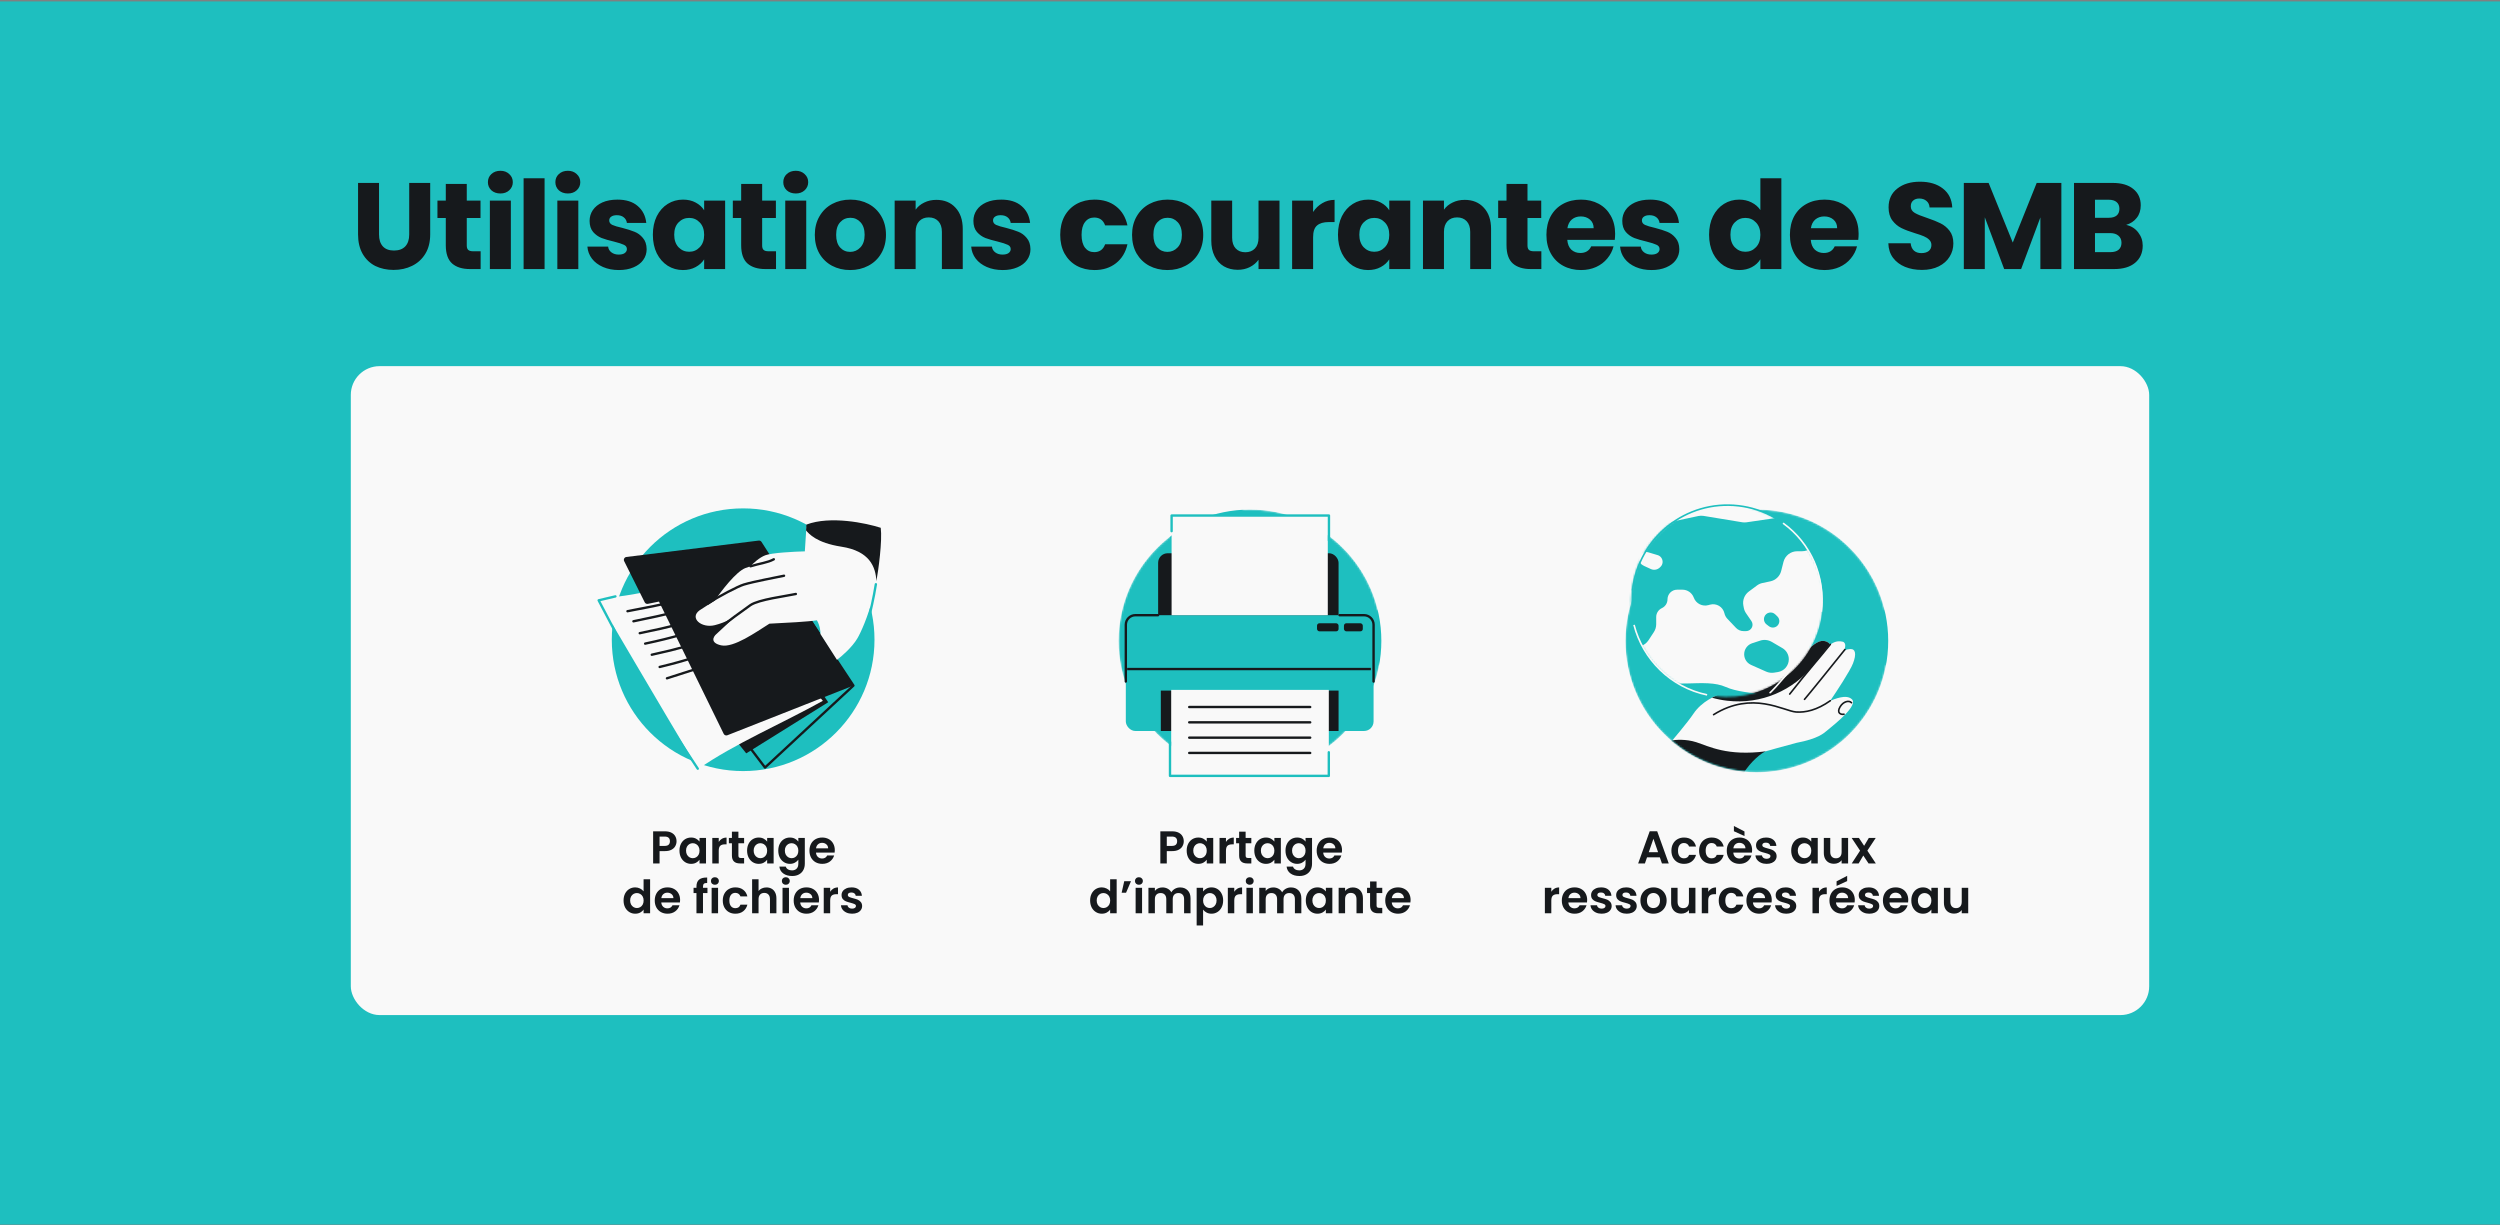<svg width="1304" height="639" viewBox="0 0 1304 639" fill="none" xmlns="http://www.w3.org/2000/svg">
<rect x="0" y="0" width="1304" height="639" fill="#808080" stroke="none"/>
<rect width="1304" height="638" transform="matrix(-1 0 0 -1 1304 638.744)" fill="#1EBFBF"/>
<rect x="182.982" y="190.985" width="938.035" height="338.478" rx="15" fill="#F9F9F9"/>
<path d="M197.703 95.416V122.296C197.703 124.984 198.364 127.053 199.687 128.504C201.009 129.954 202.951 130.68 205.511 130.68C208.071 130.68 210.033 129.954 211.399 128.504C212.764 127.053 213.447 124.984 213.447 122.296V95.416H224.391V122.232C224.391 126.242 223.537 129.634 221.831 132.408C220.124 135.181 217.82 137.272 214.919 138.68C212.06 140.088 208.86 140.792 205.319 140.792C201.777 140.792 198.599 140.109 195.783 138.744C193.009 137.336 190.812 135.245 189.191 132.472C187.569 129.656 186.759 126.242 186.759 122.232V95.416H197.703ZM250.7 131.064V140.344H245.132C241.164 140.344 238.07 139.384 235.852 137.464C233.633 135.501 232.524 132.322 232.524 127.928V113.72H228.172V104.632H232.524V95.928H243.468V104.632H250.636V113.72H243.468V128.056C243.468 129.122 243.724 129.89 244.236 130.36C244.748 130.829 245.601 131.064 246.796 131.064H250.7ZM261.02 100.92C259.1 100.92 257.521 100.365 256.284 99.256C255.089 98.104 254.492 96.696 254.492 95.032C254.492 93.325 255.089 91.917 256.284 90.808C257.521 89.656 259.1 89.08 261.02 89.08C262.897 89.08 264.433 89.656 265.628 90.808C266.865 91.917 267.484 93.325 267.484 95.032C267.484 96.696 266.865 98.104 265.628 99.256C264.433 100.365 262.897 100.92 261.02 100.92ZM266.46 104.632V140.344H255.516V104.632H266.46ZM284.055 92.984V140.344H273.111V92.984H284.055ZM296.21 100.92C294.29 100.92 292.711 100.365 291.474 99.256C290.279 98.104 289.682 96.696 289.682 95.032C289.682 93.325 290.279 91.917 291.474 90.808C292.711 89.656 294.29 89.08 296.21 89.08C298.087 89.08 299.623 89.656 300.818 90.808C302.055 91.917 302.674 93.325 302.674 95.032C302.674 96.696 302.055 98.104 300.818 99.256C299.623 100.365 298.087 100.92 296.21 100.92ZM301.65 104.632V140.344H290.706V104.632H301.65ZM322.829 140.856C319.714 140.856 316.941 140.322 314.509 139.256C312.077 138.189 310.157 136.738 308.749 134.904C307.341 133.026 306.551 130.936 306.381 128.632H317.197C317.325 129.869 317.901 130.872 318.925 131.64C319.949 132.408 321.207 132.792 322.701 132.792C324.066 132.792 325.111 132.536 325.837 132.024C326.605 131.469 326.989 130.765 326.989 129.912C326.989 128.888 326.455 128.141 325.389 127.672C324.322 127.16 322.594 126.605 320.205 126.008C317.645 125.41 315.511 124.792 313.805 124.152C312.098 123.469 310.626 122.424 309.389 121.016C308.151 119.565 307.533 117.624 307.533 115.192C307.533 113.144 308.087 111.288 309.197 109.624C310.349 107.917 312.013 106.573 314.189 105.592C316.407 104.61 319.031 104.12 322.061 104.12C326.541 104.12 330.061 105.229 332.621 107.448C335.223 109.666 336.717 112.61 337.101 116.28H326.989C326.818 115.042 326.263 114.061 325.325 113.336C324.429 112.61 323.234 112.248 321.741 112.248C320.461 112.248 319.479 112.504 318.797 113.016C318.114 113.485 317.773 114.146 317.773 115C317.773 116.024 318.306 116.792 319.373 117.304C320.482 117.816 322.189 118.328 324.493 118.84C327.138 119.522 329.293 120.205 330.957 120.888C332.621 121.528 334.071 122.594 335.309 124.088C336.589 125.538 337.25 127.501 337.293 129.976C337.293 132.066 336.695 133.944 335.501 135.608C334.349 137.229 332.663 138.509 330.445 139.448C328.269 140.386 325.73 140.856 322.829 140.856ZM340.532 122.424C340.532 118.754 341.215 115.533 342.58 112.76C343.988 109.986 345.887 107.853 348.276 106.36C350.665 104.866 353.332 104.12 356.276 104.12C358.793 104.12 360.991 104.632 362.868 105.656C364.788 106.68 366.26 108.024 367.284 109.688V104.632H378.228V140.344H367.284V135.288C366.217 136.952 364.724 138.296 362.804 139.32C360.927 140.344 358.729 140.856 356.212 140.856C353.311 140.856 350.665 140.109 348.276 138.616C345.887 137.08 343.988 134.925 342.58 132.152C341.215 129.336 340.532 126.093 340.532 122.424ZM367.284 122.488C367.284 119.757 366.516 117.602 364.98 116.024C363.487 114.445 361.652 113.656 359.476 113.656C357.3 113.656 355.444 114.445 353.908 116.024C352.415 117.56 351.668 119.693 351.668 122.424C351.668 125.154 352.415 127.33 353.908 128.952C355.444 130.53 357.3 131.32 359.476 131.32C361.652 131.32 363.487 130.53 364.98 128.952C366.516 127.373 367.284 125.218 367.284 122.488ZM404.77 131.064V140.344H399.202C395.234 140.344 392.14 139.384 389.922 137.464C387.703 135.501 386.594 132.322 386.594 127.928V113.72H382.242V104.632H386.594V95.928H397.538V104.632H404.706V113.72H397.538V128.056C397.538 129.122 397.794 129.89 398.306 130.36C398.818 130.829 399.671 131.064 400.866 131.064H404.77ZM415.09 100.92C413.17 100.92 411.591 100.365 410.354 99.256C409.159 98.104 408.562 96.696 408.562 95.032C408.562 93.325 409.159 91.917 410.354 90.808C411.591 89.656 413.17 89.08 415.09 89.08C416.967 89.08 418.503 89.656 419.698 90.808C420.935 91.917 421.554 93.325 421.554 95.032C421.554 96.696 420.935 98.104 419.698 99.256C418.503 100.365 416.967 100.92 415.09 100.92ZM420.53 104.632V140.344H409.586V104.632H420.53ZM443.437 140.856C439.938 140.856 436.781 140.109 433.965 138.616C431.191 137.122 428.994 134.989 427.373 132.216C425.794 129.442 425.005 126.2 425.005 122.488C425.005 118.818 425.815 115.597 427.437 112.824C429.058 110.008 431.277 107.853 434.093 106.36C436.909 104.866 440.066 104.12 443.565 104.12C447.063 104.12 450.221 104.866 453.037 106.36C455.853 107.853 458.071 110.008 459.693 112.824C461.314 115.597 462.125 118.818 462.125 122.488C462.125 126.157 461.293 129.4 459.629 132.216C458.007 134.989 455.767 137.122 452.909 138.616C450.093 140.109 446.935 140.856 443.437 140.856ZM443.437 131.384C445.527 131.384 447.298 130.616 448.749 129.08C450.242 127.544 450.989 125.346 450.989 122.488C450.989 119.629 450.263 117.432 448.813 115.896C447.405 114.36 445.655 113.592 443.565 113.592C441.431 113.592 439.661 114.36 438.253 115.896C436.845 117.389 436.141 119.586 436.141 122.488C436.141 125.346 436.823 127.544 438.189 129.08C439.597 130.616 441.346 131.384 443.437 131.384ZM488.411 104.248C492.592 104.248 495.92 105.613 498.395 108.344C500.912 111.032 502.171 114.744 502.171 119.48V140.344H491.291V120.952C491.291 118.562 490.672 116.706 489.435 115.384C488.197 114.061 486.533 113.4 484.443 113.4C482.352 113.4 480.688 114.061 479.451 115.384C478.213 116.706 477.595 118.562 477.595 120.952V140.344H466.651V104.632H477.595V109.368C478.704 107.789 480.197 106.552 482.075 105.656C483.952 104.717 486.064 104.248 488.411 104.248ZM523.024 140.856C519.909 140.856 517.136 140.322 514.704 139.256C512.272 138.189 510.352 136.738 508.944 134.904C507.536 133.026 506.746 130.936 506.576 128.632H517.392C517.52 129.869 518.096 130.872 519.12 131.64C520.144 132.408 521.402 132.792 522.896 132.792C524.261 132.792 525.306 132.536 526.032 132.024C526.8 131.469 527.184 130.765 527.184 129.912C527.184 128.888 526.65 128.141 525.584 127.672C524.517 127.16 522.789 126.605 520.4 126.008C517.84 125.41 515.706 124.792 514 124.152C512.293 123.469 510.821 122.424 509.584 121.016C508.346 119.565 507.728 117.624 507.728 115.192C507.728 113.144 508.282 111.288 509.392 109.624C510.544 107.917 512.208 106.573 514.384 105.592C516.602 104.61 519.226 104.12 522.256 104.12C526.736 104.12 530.256 105.229 532.816 107.448C535.418 109.666 536.912 112.61 537.296 116.28H527.184C527.013 115.042 526.458 114.061 525.52 113.336C524.624 112.61 523.429 112.248 521.936 112.248C520.656 112.248 519.674 112.504 518.992 113.016C518.309 113.485 517.968 114.146 517.968 115C517.968 116.024 518.501 116.792 519.568 117.304C520.677 117.816 522.384 118.328 524.688 118.84C527.333 119.522 529.488 120.205 531.152 120.888C532.816 121.528 534.266 122.594 535.504 124.088C536.784 125.538 537.445 127.501 537.488 129.976C537.488 132.066 536.89 133.944 535.696 135.608C534.544 137.229 532.858 138.509 530.64 139.448C528.464 140.386 525.925 140.856 523.024 140.856ZM553.009 122.488C553.009 118.776 553.756 115.533 555.249 112.76C556.785 109.986 558.897 107.853 561.585 106.36C564.316 104.866 567.431 104.12 570.93 104.12C575.41 104.12 579.143 105.293 582.129 107.64C585.159 109.986 587.143 113.293 588.082 117.56H576.434C575.452 114.829 573.553 113.464 570.737 113.464C568.732 113.464 567.132 114.253 565.937 115.832C564.743 117.368 564.145 119.586 564.145 122.488C564.145 125.389 564.743 127.629 565.937 129.208C567.132 130.744 568.732 131.512 570.737 131.512C573.553 131.512 575.452 130.146 576.434 127.416H588.082C587.143 131.597 585.159 134.882 582.129 137.272C579.1 139.661 575.367 140.856 570.93 140.856C567.431 140.856 564.316 140.109 561.585 138.616C558.897 137.122 556.785 134.989 555.249 132.216C553.756 129.442 553.009 126.2 553.009 122.488ZM608.912 140.856C605.413 140.856 602.256 140.109 599.44 138.616C596.666 137.122 594.469 134.989 592.848 132.216C591.269 129.442 590.48 126.2 590.48 122.488C590.48 118.818 591.29 115.597 592.911 112.824C594.533 110.008 596.752 107.853 599.568 106.36C602.384 104.866 605.541 104.12 609.04 104.12C612.538 104.12 615.696 104.866 618.512 106.36C621.328 107.853 623.546 110.008 625.168 112.824C626.789 115.597 627.6 118.818 627.6 122.488C627.6 126.157 626.768 129.4 625.104 132.216C623.482 134.989 621.242 137.122 618.384 138.616C615.568 140.109 612.41 140.856 608.912 140.856ZM608.912 131.384C611.002 131.384 612.773 130.616 614.224 129.08C615.717 127.544 616.464 125.346 616.464 122.488C616.464 119.629 615.738 117.432 614.288 115.896C612.88 114.36 611.13 113.592 609.04 113.592C606.906 113.592 605.136 114.36 603.728 115.896C602.32 117.389 601.616 119.586 601.616 122.488C601.616 125.346 602.298 127.544 603.664 129.08C605.072 130.616 606.821 131.384 608.912 131.384ZM667.39 104.632V140.344H656.446V135.48C655.336 137.058 653.822 138.338 651.902 139.32C650.024 140.258 647.934 140.728 645.63 140.728C642.899 140.728 640.488 140.13 638.398 138.936C636.307 137.698 634.686 135.928 633.534 133.624C632.382 131.32 631.806 128.61 631.806 125.496V104.632H642.686V124.024C642.686 126.413 643.304 128.269 644.542 129.592C645.779 130.914 647.443 131.576 649.534 131.576C651.667 131.576 653.352 130.914 654.59 129.592C655.827 128.269 656.446 126.413 656.446 124.024V104.632H667.39ZM684.915 110.584C686.195 108.621 687.795 107.085 689.715 105.976C691.635 104.824 693.768 104.248 696.115 104.248V115.832H693.107C690.376 115.832 688.328 116.429 686.963 117.624C685.597 118.776 684.915 120.824 684.915 123.768V140.344H673.971V104.632H684.915V110.584ZM697.89 122.424C697.89 118.754 698.572 115.533 699.938 112.76C701.346 109.986 703.244 107.853 705.634 106.36C708.023 104.866 710.69 104.12 713.634 104.12C716.151 104.12 718.348 104.632 720.226 105.656C722.146 106.68 723.618 108.024 724.642 109.688V104.632H735.586V140.344H724.642V135.288C723.575 136.952 722.082 138.296 720.162 139.32C718.284 140.344 716.087 140.856 713.57 140.856C710.668 140.856 708.023 140.109 705.634 138.616C703.244 137.08 701.346 134.925 699.938 132.152C698.572 129.336 697.89 126.093 697.89 122.424ZM724.642 122.488C724.642 119.757 723.874 117.602 722.338 116.024C720.844 114.445 719.01 113.656 716.834 113.656C714.658 113.656 712.802 114.445 711.266 116.024C709.772 117.56 709.026 119.693 709.026 122.424C709.026 125.154 709.772 127.33 711.266 128.952C712.802 130.53 714.658 131.32 716.834 131.32C719.01 131.32 720.844 130.53 722.338 128.952C723.874 127.373 724.642 125.218 724.642 122.488ZM763.983 104.248C768.164 104.248 771.492 105.613 773.967 108.344C776.484 111.032 777.743 114.744 777.743 119.48V140.344H766.863V120.952C766.863 118.562 766.244 116.706 765.007 115.384C763.77 114.061 762.106 113.4 760.015 113.4C757.924 113.4 756.26 114.061 755.023 115.384C753.786 116.706 753.167 118.562 753.167 120.952V140.344H742.223V104.632H753.167V109.368C754.276 107.789 755.77 106.552 757.647 105.656C759.524 104.717 761.636 104.248 763.983 104.248ZM803.972 131.064V140.344H798.404C794.436 140.344 791.343 139.384 789.124 137.464C786.905 135.501 785.796 132.322 785.796 127.928V113.72H781.444V104.632H785.796V95.928H796.74V104.632H803.908V113.72H796.74V128.056C796.74 129.122 796.996 129.89 797.508 130.36C798.02 130.829 798.873 131.064 800.068 131.064H803.972ZM842.452 121.912C842.452 122.936 842.388 124.002 842.26 125.112H817.492C817.663 127.33 818.367 129.037 819.604 130.232C820.884 131.384 822.441 131.96 824.276 131.96C827.007 131.96 828.905 130.808 829.972 128.504H841.62C841.023 130.85 839.935 132.962 838.356 134.84C836.82 136.717 834.879 138.189 832.532 139.256C830.185 140.322 827.561 140.856 824.66 140.856C821.161 140.856 818.047 140.109 815.316 138.616C812.585 137.122 810.452 134.989 808.916 132.216C807.38 129.442 806.612 126.2 806.612 122.488C806.612 118.776 807.359 115.533 808.852 112.76C810.388 109.986 812.521 107.853 815.252 106.36C817.983 104.866 821.119 104.12 824.66 104.12C828.116 104.12 831.188 104.845 833.876 106.296C836.564 107.746 838.655 109.816 840.148 112.504C841.684 115.192 842.452 118.328 842.452 121.912ZM831.252 119.032C831.252 117.154 830.612 115.661 829.332 114.552C828.052 113.442 826.452 112.888 824.532 112.888C822.697 112.888 821.14 113.421 819.86 114.488C818.623 115.554 817.855 117.069 817.556 119.032H831.252ZM861.474 140.856C858.359 140.856 855.586 140.322 853.154 139.256C850.722 138.189 848.802 136.738 847.394 134.904C845.986 133.026 845.196 130.936 845.026 128.632H855.842C855.97 129.869 856.546 130.872 857.57 131.64C858.594 132.408 859.852 132.792 861.346 132.792C862.711 132.792 863.756 132.536 864.482 132.024C865.25 131.469 865.634 130.765 865.634 129.912C865.634 128.888 865.1 128.141 864.034 127.672C862.967 127.16 861.239 126.605 858.85 126.008C856.29 125.41 854.156 124.792 852.45 124.152C850.743 123.469 849.271 122.424 848.034 121.016C846.796 119.565 846.178 117.624 846.178 115.192C846.178 113.144 846.732 111.288 847.842 109.624C848.994 107.917 850.658 106.573 852.834 105.592C855.052 104.61 857.676 104.12 860.706 104.12C865.186 104.12 868.706 105.229 871.266 107.448C873.868 109.666 875.362 112.61 875.746 116.28H865.634C865.463 115.042 864.908 114.061 863.97 113.336C863.074 112.61 861.879 112.248 860.386 112.248C859.106 112.248 858.124 112.504 857.442 113.016C856.759 113.485 856.418 114.146 856.418 115C856.418 116.024 856.951 116.792 858.018 117.304C859.127 117.816 860.834 118.328 863.138 118.84C865.783 119.522 867.938 120.205 869.602 120.888C871.266 121.528 872.716 122.594 873.954 124.088C875.234 125.538 875.895 127.501 875.938 129.976C875.938 132.066 875.34 133.944 874.146 135.608C872.994 137.229 871.308 138.509 869.09 139.448C866.914 140.386 864.375 140.856 861.474 140.856ZM891.459 122.424C891.459 118.754 892.142 115.533 893.507 112.76C894.915 109.986 896.814 107.853 899.203 106.36C901.593 104.866 904.259 104.12 907.203 104.12C909.55 104.12 911.683 104.61 913.603 105.592C915.566 106.573 917.102 107.896 918.211 109.56V92.984H929.155V140.344H918.211V135.224C917.187 136.93 915.715 138.296 913.795 139.32C911.918 140.344 909.721 140.856 907.203 140.856C904.259 140.856 901.593 140.109 899.203 138.616C896.814 137.08 894.915 134.925 893.507 132.152C892.142 129.336 891.459 126.093 891.459 122.424ZM918.211 122.488C918.211 119.757 917.443 117.602 915.907 116.024C914.414 114.445 912.579 113.656 910.403 113.656C908.227 113.656 906.371 114.445 904.835 116.024C903.342 117.56 902.595 119.693 902.595 122.424C902.595 125.154 903.342 127.33 904.835 128.952C906.371 130.53 908.227 131.32 910.403 131.32C912.579 131.32 914.414 130.53 915.907 128.952C917.443 127.373 918.211 125.218 918.211 122.488ZM969.457 121.912C969.457 122.936 969.393 124.002 969.265 125.112H944.497C944.668 127.33 945.372 129.037 946.609 130.232C947.889 131.384 949.446 131.96 951.281 131.96C954.012 131.96 955.91 130.808 956.977 128.504H968.625C968.028 130.85 966.94 132.962 965.361 134.84C963.825 136.717 961.884 138.189 959.537 139.256C957.19 140.322 954.566 140.856 951.665 140.856C948.166 140.856 945.052 140.109 942.321 138.616C939.59 137.122 937.457 134.989 935.921 132.216C934.385 129.442 933.617 126.2 933.617 122.488C933.617 118.776 934.364 115.533 935.857 112.76C937.393 109.986 939.526 107.853 942.257 106.36C944.988 104.866 948.124 104.12 951.665 104.12C955.121 104.12 958.193 104.845 960.881 106.296C963.569 107.746 965.66 109.816 967.153 112.504C968.689 115.192 969.457 118.328 969.457 121.912ZM958.257 119.032C958.257 117.154 957.617 115.661 956.337 114.552C955.057 113.442 953.457 112.888 951.537 112.888C949.702 112.888 948.145 113.421 946.865 114.488C945.628 115.554 944.86 117.069 944.561 119.032H958.257ZM1002.49 140.792C999.204 140.792 996.26 140.258 993.657 139.192C991.054 138.125 988.964 136.546 987.385 134.456C985.849 132.365 985.038 129.848 984.953 126.904H996.601C996.772 128.568 997.348 129.848 998.329 130.744C999.31 131.597 1000.59 132.024 1002.17 132.024C1003.79 132.024 1005.07 131.661 1006.01 130.936C1006.95 130.168 1007.42 129.122 1007.42 127.8C1007.42 126.69 1007.03 125.773 1006.27 125.048C1005.54 124.322 1004.62 123.725 1003.51 123.256C1002.45 122.786 1000.91 122.253 998.905 121.656C996.004 120.76 993.636 119.864 991.801 118.968C989.966 118.072 988.388 116.749 987.065 115C985.742 113.25 985.081 110.968 985.081 108.152C985.081 103.97 986.596 100.706 989.625 98.36C992.654 95.97 996.601 94.776 1001.47 94.776C1006.41 94.776 1010.4 95.97 1013.43 98.36C1016.46 100.706 1018.08 103.992 1018.3 108.216H1006.46C1006.37 106.765 1005.84 105.634 1004.86 104.824C1003.88 103.97 1002.62 103.544 1001.08 103.544C999.758 103.544 998.692 103.906 997.881 104.632C997.07 105.314 996.665 106.317 996.665 107.64C996.665 109.09 997.348 110.221 998.713 111.032C1000.08 111.842 1002.21 112.717 1005.11 113.656C1008.01 114.637 1010.36 115.576 1012.15 116.472C1013.99 117.368 1015.57 118.669 1016.89 120.376C1018.21 122.082 1018.87 124.28 1018.87 126.968C1018.87 129.528 1018.21 131.853 1016.89 133.944C1015.61 136.034 1013.73 137.698 1011.26 138.936C1008.78 140.173 1005.86 140.792 1002.49 140.792ZM1075.21 95.416V140.344H1064.26V113.4L1054.22 140.344H1045.38L1035.27 113.336V140.344H1024.33V95.416H1037.26L1049.86 126.52L1062.34 95.416H1075.21ZM1109 117.304C1111.6 117.858 1113.69 119.16 1115.27 121.208C1116.85 123.213 1117.64 125.517 1117.64 128.12C1117.64 131.874 1116.32 134.861 1113.67 137.08C1111.07 139.256 1107.42 140.344 1102.73 140.344H1081.8V95.416H1102.02C1106.59 95.416 1110.15 96.461 1112.71 98.552C1115.31 100.642 1116.61 103.48 1116.61 107.064C1116.61 109.709 1115.91 111.906 1114.5 113.656C1113.14 115.405 1111.3 116.621 1109 117.304ZM1092.74 113.592H1099.91C1101.7 113.592 1103.07 113.208 1104.01 112.44C1104.99 111.629 1105.48 110.456 1105.48 108.92C1105.48 107.384 1104.99 106.21 1104.01 105.4C1103.07 104.589 1101.7 104.184 1099.91 104.184H1092.74V113.592ZM1100.81 131.512C1102.64 131.512 1104.05 131.106 1105.03 130.296C1106.05 129.442 1106.57 128.226 1106.57 126.648C1106.57 125.069 1106.03 123.832 1104.97 122.936C1103.94 122.04 1102.51 121.592 1100.68 121.592H1092.74V131.512H1100.81Z" fill="#16191C"/>
<path d="M352.885 438.803C352.885 439.699 352.669 440.539 352.237 441.323C351.821 442.107 351.157 442.739 350.245 443.219C349.349 443.699 348.213 443.939 346.837 443.939H344.029V450.371H340.669V433.619H346.837C348.133 433.619 349.237 433.843 350.149 434.291C351.061 434.739 351.741 435.355 352.189 436.139C352.653 436.923 352.885 437.811 352.885 438.803ZM346.693 441.227C347.621 441.227 348.309 441.019 348.757 440.603C349.205 440.171 349.429 439.571 349.429 438.803C349.429 437.171 348.517 436.355 346.693 436.355H344.029V441.227H346.693ZM354.407 443.675C354.407 442.331 354.671 441.139 355.199 440.099C355.743 439.059 356.471 438.259 357.383 437.699C358.311 437.139 359.343 436.859 360.479 436.859C361.471 436.859 362.335 437.059 363.071 437.459C363.823 437.859 364.423 438.363 364.871 438.971V437.075H368.255V450.371H364.871V448.427C364.439 449.051 363.839 449.571 363.071 449.987C362.319 450.387 361.447 450.587 360.455 450.587C359.335 450.587 358.311 450.299 357.383 449.723C356.471 449.147 355.743 448.339 355.199 447.299C354.671 446.243 354.407 445.035 354.407 443.675ZM364.871 443.723C364.871 442.907 364.711 442.211 364.391 441.635C364.071 441.043 363.639 440.595 363.095 440.291C362.551 439.971 361.967 439.811 361.343 439.811C360.719 439.811 360.143 439.963 359.615 440.267C359.087 440.571 358.655 441.019 358.319 441.611C357.999 442.187 357.839 442.875 357.839 443.675C357.839 444.475 357.999 445.179 358.319 445.787C358.655 446.379 359.087 446.835 359.615 447.155C360.159 447.475 360.735 447.635 361.343 447.635C361.967 447.635 362.551 447.483 363.095 447.179C363.639 446.859 364.071 446.411 364.391 445.835C364.711 445.243 364.871 444.539 364.871 443.723ZM374.896 439.139C375.328 438.435 375.888 437.883 376.576 437.483C377.28 437.083 378.08 436.883 378.976 436.883V440.411H378.088C377.032 440.411 376.232 440.659 375.688 441.155C375.16 441.651 374.896 442.515 374.896 443.747V450.371H371.536V437.075H374.896V439.139ZM385.151 439.835V446.267C385.151 446.715 385.255 447.043 385.463 447.251C385.687 447.443 386.055 447.539 386.567 447.539H388.127V450.371H386.015C383.183 450.371 381.767 448.995 381.767 446.243V439.835H380.183V437.075H381.767V433.787H385.151V437.075H388.127V439.835H385.151ZM389.68 443.675C389.68 442.331 389.944 441.139 390.472 440.099C391.016 439.059 391.744 438.259 392.656 437.699C393.584 437.139 394.616 436.859 395.752 436.859C396.744 436.859 397.608 437.059 398.344 437.459C399.096 437.859 399.696 438.363 400.144 438.971V437.075H403.528V450.371H400.144V448.427C399.712 449.051 399.112 449.571 398.344 449.987C397.592 450.387 396.72 450.587 395.728 450.587C394.608 450.587 393.584 450.299 392.656 449.723C391.744 449.147 391.016 448.339 390.472 447.299C389.944 446.243 389.68 445.035 389.68 443.675ZM400.144 443.723C400.144 442.907 399.984 442.211 399.664 441.635C399.344 441.043 398.912 440.595 398.368 440.291C397.824 439.971 397.24 439.811 396.616 439.811C395.992 439.811 395.416 439.963 394.888 440.267C394.36 440.571 393.928 441.019 393.592 441.611C393.272 442.187 393.112 442.875 393.112 443.675C393.112 444.475 393.272 445.179 393.592 445.787C393.928 446.379 394.36 446.835 394.888 447.155C395.432 447.475 396.008 447.635 396.616 447.635C397.24 447.635 397.824 447.483 398.368 447.179C398.912 446.859 399.344 446.411 399.664 445.835C399.984 445.243 400.144 444.539 400.144 443.723ZM412.018 436.859C413.01 436.859 413.882 437.059 414.634 437.459C415.386 437.843 415.978 438.347 416.41 438.971V437.075H419.794V450.467C419.794 451.699 419.546 452.795 419.05 453.755C418.554 454.731 417.81 455.499 416.818 456.059C415.826 456.635 414.626 456.923 413.218 456.923C411.33 456.923 409.778 456.483 408.562 455.603C407.362 454.723 406.682 453.523 406.522 452.003H409.858C410.034 452.611 410.41 453.091 410.986 453.443C411.578 453.811 412.29 453.995 413.122 453.995C414.098 453.995 414.89 453.699 415.498 453.107C416.106 452.531 416.41 451.651 416.41 450.467V448.403C415.978 449.027 415.378 449.547 414.61 449.963C413.858 450.379 412.994 450.587 412.018 450.587C410.898 450.587 409.874 450.299 408.946 449.723C408.018 449.147 407.282 448.339 406.738 447.299C406.21 446.243 405.946 445.035 405.946 443.675C405.946 442.331 406.21 441.139 406.738 440.099C407.282 439.059 408.01 438.259 408.922 437.699C409.85 437.139 410.882 436.859 412.018 436.859ZM416.41 443.723C416.41 442.907 416.25 442.211 415.93 441.635C415.61 441.043 415.178 440.595 414.634 440.291C414.09 439.971 413.506 439.811 412.882 439.811C412.258 439.811 411.682 439.963 411.154 440.267C410.626 440.571 410.194 441.019 409.858 441.611C409.538 442.187 409.378 442.875 409.378 443.675C409.378 444.475 409.538 445.179 409.858 445.787C410.194 446.379 410.626 446.835 411.154 447.155C411.698 447.475 412.274 447.635 412.882 447.635C413.506 447.635 414.09 447.483 414.634 447.179C415.178 446.859 415.61 446.411 415.93 445.835C416.25 445.243 416.41 444.539 416.41 443.723ZM435.435 443.435C435.435 443.915 435.403 444.347 435.339 444.731H425.619C425.699 445.691 426.035 446.443 426.627 446.987C427.219 447.531 427.947 447.803 428.811 447.803C430.059 447.803 430.947 447.267 431.475 446.195H435.099C434.715 447.475 433.979 448.531 432.891 449.363C431.803 450.179 430.467 450.587 428.883 450.587C427.603 450.587 426.451 450.307 425.427 449.747C424.419 449.171 423.627 448.363 423.051 447.323C422.491 446.283 422.211 445.083 422.211 443.723C422.211 442.347 422.491 441.139 423.051 440.099C423.611 439.059 424.395 438.259 425.403 437.699C426.411 437.139 427.571 436.859 428.883 436.859C430.147 436.859 431.275 437.131 432.267 437.675C433.275 438.219 434.051 438.995 434.595 440.003C435.155 440.995 435.435 442.139 435.435 443.435ZM431.955 442.475C431.939 441.611 431.627 440.923 431.019 440.411C430.411 439.883 429.667 439.619 428.787 439.619C427.955 439.619 427.251 439.875 426.675 440.387C426.115 440.883 425.771 441.579 425.643 442.475H431.955ZM325.25 469.675C325.25 468.331 325.514 467.139 326.042 466.099C326.586 465.059 327.322 464.259 328.25 463.699C329.178 463.139 330.21 462.859 331.346 462.859C332.21 462.859 333.034 463.051 333.818 463.435C334.602 463.803 335.226 464.299 335.69 464.923V458.611H339.098V476.371H335.69V474.403C335.274 475.059 334.69 475.587 333.938 475.987C333.186 476.387 332.314 476.587 331.322 476.587C330.202 476.587 329.178 476.299 328.25 475.723C327.322 475.147 326.586 474.339 326.042 473.299C325.514 472.243 325.25 471.035 325.25 469.675ZM335.714 469.723C335.714 468.907 335.554 468.211 335.234 467.635C334.914 467.043 334.482 466.595 333.938 466.291C333.394 465.971 332.81 465.811 332.186 465.811C331.562 465.811 330.986 465.963 330.458 466.267C329.93 466.571 329.498 467.019 329.162 467.611C328.842 468.187 328.682 468.875 328.682 469.675C328.682 470.475 328.842 471.179 329.162 471.787C329.498 472.379 329.93 472.835 330.458 473.155C331.002 473.475 331.578 473.635 332.186 473.635C332.81 473.635 333.394 473.483 333.938 473.179C334.482 472.859 334.914 472.411 335.234 471.835C335.554 471.243 335.714 470.539 335.714 469.723ZM354.74 469.435C354.74 469.915 354.708 470.347 354.644 470.731H344.924C345.004 471.691 345.34 472.443 345.932 472.987C346.524 473.531 347.252 473.803 348.116 473.803C349.364 473.803 350.252 473.267 350.78 472.195H354.404C354.02 473.475 353.284 474.531 352.196 475.363C351.108 476.179 349.772 476.587 348.188 476.587C346.908 476.587 345.756 476.307 344.732 475.747C343.724 475.171 342.932 474.363 342.356 473.323C341.796 472.283 341.516 471.083 341.516 469.723C341.516 468.347 341.796 467.139 342.356 466.099C342.916 465.059 343.7 464.259 344.708 463.699C345.716 463.139 346.876 462.859 348.188 462.859C349.452 462.859 350.58 463.131 351.572 463.675C352.58 464.219 353.356 464.995 353.9 466.003C354.46 466.995 354.74 468.139 354.74 469.435ZM351.26 468.475C351.244 467.611 350.932 466.923 350.324 466.411C349.716 465.883 348.972 465.619 348.092 465.619C347.26 465.619 346.556 465.875 345.98 466.387C345.42 466.883 345.076 467.579 344.948 468.475H351.26ZM369.007 465.835H366.679V476.371H363.271V465.835H361.759V463.075H363.271V462.403C363.271 460.771 363.735 459.571 364.663 458.803C365.591 458.035 366.991 457.675 368.863 457.723V460.555C368.047 460.539 367.479 460.675 367.159 460.963C366.839 461.251 366.679 461.771 366.679 462.523V463.075H369.007V465.835ZM372.889 461.491C372.297 461.491 371.801 461.307 371.401 460.939C371.017 460.555 370.825 460.083 370.825 459.523C370.825 458.963 371.017 458.499 371.401 458.131C371.801 457.747 372.297 457.555 372.889 457.555C373.481 457.555 373.969 457.747 374.353 458.131C374.753 458.499 374.953 458.963 374.953 459.523C374.953 460.083 374.753 460.555 374.353 460.939C373.969 461.307 373.481 461.491 372.889 461.491ZM374.545 463.075V476.371H371.185V463.075H374.545ZM377 469.723C377 468.347 377.28 467.147 377.84 466.123C378.4 465.083 379.176 464.283 380.168 463.723C381.16 463.147 382.296 462.859 383.576 462.859C385.224 462.859 386.584 463.275 387.656 464.107C388.744 464.923 389.472 466.075 389.84 467.563H386.216C386.024 466.987 385.696 466.539 385.232 466.219C384.784 465.883 384.224 465.715 383.552 465.715C382.592 465.715 381.832 466.067 381.272 466.771C380.712 467.459 380.432 468.443 380.432 469.723C380.432 470.987 380.712 471.971 381.272 472.675C381.832 473.363 382.592 473.707 383.552 473.707C384.912 473.707 385.8 473.099 386.216 471.883H389.84C389.472 473.323 388.744 474.467 387.656 475.315C386.568 476.163 385.208 476.587 383.576 476.587C382.296 476.587 381.16 476.307 380.168 475.747C379.176 475.171 378.4 474.371 377.84 473.347C377.28 472.307 377 471.099 377 469.723ZM399.79 462.883C400.798 462.883 401.694 463.107 402.478 463.555C403.262 463.987 403.87 464.635 404.302 465.499C404.75 466.347 404.974 467.371 404.974 468.571V476.371H401.614V469.027C401.614 467.971 401.35 467.163 400.822 466.603C400.294 466.027 399.574 465.739 398.662 465.739C397.734 465.739 396.998 466.027 396.454 466.603C395.926 467.163 395.662 467.971 395.662 469.027V476.371H392.302V458.611H395.662V464.731C396.094 464.155 396.67 463.707 397.39 463.387C398.11 463.051 398.91 462.883 399.79 462.883ZM409.873 461.491C409.281 461.491 408.785 461.307 408.385 460.939C408.001 460.555 407.809 460.083 407.809 459.523C407.809 458.963 408.001 458.499 408.385 458.131C408.785 457.747 409.281 457.555 409.873 457.555C410.465 457.555 410.953 457.747 411.337 458.131C411.737 458.499 411.937 458.963 411.937 459.523C411.937 460.083 411.737 460.555 411.337 460.939C410.953 461.307 410.465 461.491 409.873 461.491ZM411.529 463.075V476.371H408.169V463.075H411.529ZM427.209 469.435C427.209 469.915 427.177 470.347 427.113 470.731H417.393C417.473 471.691 417.809 472.443 418.401 472.987C418.993 473.531 419.721 473.803 420.585 473.803C421.833 473.803 422.721 473.267 423.249 472.195H426.873C426.489 473.475 425.753 474.531 424.665 475.363C423.577 476.179 422.241 476.587 420.657 476.587C419.377 476.587 418.225 476.307 417.201 475.747C416.193 475.171 415.401 474.363 414.825 473.323C414.265 472.283 413.985 471.083 413.985 469.723C413.985 468.347 414.265 467.139 414.825 466.099C415.385 465.059 416.169 464.259 417.177 463.699C418.185 463.139 419.345 462.859 420.657 462.859C421.921 462.859 423.049 463.131 424.041 463.675C425.049 464.219 425.825 464.995 426.369 466.003C426.929 466.995 427.209 468.139 427.209 469.435ZM423.729 468.475C423.713 467.611 423.401 466.923 422.793 466.411C422.185 465.883 421.441 465.619 420.561 465.619C419.729 465.619 419.025 465.875 418.449 466.387C417.889 466.883 417.545 467.579 417.417 468.475H423.729ZM433.021 465.139C433.453 464.435 434.013 463.883 434.701 463.483C435.405 463.083 436.205 462.883 437.101 462.883V466.411H436.213C435.157 466.411 434.357 466.659 433.813 467.155C433.285 467.651 433.021 468.515 433.021 469.747V476.371H429.661V463.075H433.021V465.139ZM444.452 476.587C443.364 476.587 442.388 476.395 441.524 476.011C440.66 475.611 439.972 475.075 439.46 474.403C438.964 473.731 438.692 472.987 438.644 472.171H442.028C442.092 472.683 442.34 473.107 442.772 473.443C443.22 473.779 443.772 473.947 444.428 473.947C445.068 473.947 445.564 473.819 445.916 473.563C446.284 473.307 446.468 472.979 446.468 472.579C446.468 472.147 446.244 471.827 445.796 471.619C445.364 471.395 444.668 471.155 443.708 470.899C442.716 470.659 441.9 470.411 441.26 470.155C440.636 469.899 440.092 469.507 439.628 468.979C439.18 468.451 438.956 467.739 438.956 466.843C438.956 466.107 439.164 465.435 439.58 464.827C440.012 464.219 440.62 463.739 441.404 463.387C442.204 463.035 443.14 462.859 444.212 462.859C445.796 462.859 447.06 463.259 448.004 464.059C448.948 464.843 449.468 465.907 449.564 467.251H446.348C446.3 466.723 446.076 466.307 445.676 466.003C445.292 465.683 444.772 465.523 444.116 465.523C443.508 465.523 443.036 465.635 442.7 465.859C442.38 466.083 442.22 466.395 442.22 466.795C442.22 467.243 442.444 467.587 442.892 467.827C443.34 468.051 444.036 468.283 444.98 468.523C445.94 468.763 446.732 469.011 447.356 469.267C447.98 469.523 448.516 469.923 448.964 470.467C449.428 470.995 449.668 471.699 449.684 472.579C449.684 473.347 449.468 474.035 449.036 474.643C448.62 475.251 448.012 475.731 447.212 476.083C446.428 476.419 445.508 476.587 444.452 476.587Z" fill="#16191C"/>
<path d="M617.451 438.803C617.451 439.699 617.235 440.539 616.803 441.323C616.387 442.107 615.723 442.739 614.811 443.219C613.915 443.699 612.779 443.939 611.403 443.939H608.595V450.371H605.235V433.619H611.403C612.699 433.619 613.803 433.843 614.715 434.291C615.627 434.739 616.307 435.355 616.755 436.139C617.219 436.923 617.451 437.811 617.451 438.803ZM611.259 441.227C612.187 441.227 612.875 441.019 613.323 440.603C613.771 440.171 613.995 439.571 613.995 438.803C613.995 437.171 613.083 436.355 611.259 436.355H608.595V441.227H611.259ZM618.973 443.675C618.973 442.331 619.237 441.139 619.765 440.099C620.309 439.059 621.037 438.259 621.949 437.699C622.877 437.139 623.909 436.859 625.045 436.859C626.037 436.859 626.901 437.059 627.637 437.459C628.389 437.859 628.989 438.363 629.437 438.971V437.075H632.821V450.371H629.437V448.427C629.005 449.051 628.405 449.571 627.637 449.987C626.885 450.387 626.013 450.587 625.021 450.587C623.901 450.587 622.877 450.299 621.949 449.723C621.037 449.147 620.309 448.339 619.765 447.299C619.237 446.243 618.973 445.035 618.973 443.675ZM629.437 443.723C629.437 442.907 629.277 442.211 628.957 441.635C628.637 441.043 628.205 440.595 627.661 440.291C627.117 439.971 626.533 439.811 625.909 439.811C625.285 439.811 624.709 439.963 624.181 440.267C623.653 440.571 623.221 441.019 622.885 441.611C622.565 442.187 622.405 442.875 622.405 443.675C622.405 444.475 622.565 445.179 622.885 445.787C623.221 446.379 623.653 446.835 624.181 447.155C624.725 447.475 625.301 447.635 625.909 447.635C626.533 447.635 627.117 447.483 627.661 447.179C628.205 446.859 628.637 446.411 628.957 445.835C629.277 445.243 629.437 444.539 629.437 443.723ZM639.462 439.139C639.894 438.435 640.454 437.883 641.142 437.483C641.846 437.083 642.646 436.883 643.542 436.883V440.411H642.654C641.598 440.411 640.798 440.659 640.254 441.155C639.726 441.651 639.462 442.515 639.462 443.747V450.371H636.102V437.075H639.462V439.139ZM649.717 439.835V446.267C649.717 446.715 649.821 447.043 650.029 447.251C650.253 447.443 650.621 447.539 651.133 447.539H652.693V450.371H650.581C647.749 450.371 646.333 448.995 646.333 446.243V439.835H644.749V437.075H646.333V433.787H649.717V437.075H652.693V439.835H649.717ZM654.246 443.675C654.246 442.331 654.51 441.139 655.038 440.099C655.582 439.059 656.31 438.259 657.222 437.699C658.15 437.139 659.182 436.859 660.318 436.859C661.31 436.859 662.174 437.059 662.91 437.459C663.662 437.859 664.262 438.363 664.71 438.971V437.075H668.094V450.371H664.71V448.427C664.278 449.051 663.678 449.571 662.91 449.987C662.158 450.387 661.286 450.587 660.294 450.587C659.174 450.587 658.15 450.299 657.222 449.723C656.31 449.147 655.582 448.339 655.038 447.299C654.51 446.243 654.246 445.035 654.246 443.675ZM664.71 443.723C664.71 442.907 664.55 442.211 664.23 441.635C663.91 441.043 663.478 440.595 662.934 440.291C662.39 439.971 661.806 439.811 661.182 439.811C660.558 439.811 659.982 439.963 659.454 440.267C658.926 440.571 658.494 441.019 658.158 441.611C657.838 442.187 657.678 442.875 657.678 443.675C657.678 444.475 657.838 445.179 658.158 445.787C658.494 446.379 658.926 446.835 659.454 447.155C659.998 447.475 660.574 447.635 661.182 447.635C661.806 447.635 662.39 447.483 662.934 447.179C663.478 446.859 663.91 446.411 664.23 445.835C664.55 445.243 664.71 444.539 664.71 443.723ZM676.584 436.859C677.576 436.859 678.448 437.059 679.2 437.459C679.952 437.843 680.544 438.347 680.976 438.971V437.075H684.36V450.467C684.36 451.699 684.112 452.795 683.616 453.755C683.12 454.731 682.376 455.499 681.384 456.059C680.392 456.635 679.192 456.923 677.784 456.923C675.896 456.923 674.344 456.483 673.128 455.603C671.928 454.723 671.248 453.523 671.088 452.003H674.424C674.6 452.611 674.976 453.091 675.552 453.443C676.144 453.811 676.856 453.995 677.688 453.995C678.664 453.995 679.456 453.699 680.064 453.107C680.672 452.531 680.976 451.651 680.976 450.467V448.403C680.544 449.027 679.944 449.547 679.176 449.963C678.424 450.379 677.56 450.587 676.584 450.587C675.464 450.587 674.44 450.299 673.512 449.723C672.584 449.147 671.848 448.339 671.304 447.299C670.776 446.243 670.512 445.035 670.512 443.675C670.512 442.331 670.776 441.139 671.304 440.099C671.848 439.059 672.576 438.259 673.488 437.699C674.416 437.139 675.448 436.859 676.584 436.859ZM680.976 443.723C680.976 442.907 680.816 442.211 680.496 441.635C680.176 441.043 679.744 440.595 679.2 440.291C678.656 439.971 678.072 439.811 677.448 439.811C676.824 439.811 676.248 439.963 675.72 440.267C675.192 440.571 674.76 441.019 674.424 441.611C674.104 442.187 673.944 442.875 673.944 443.675C673.944 444.475 674.104 445.179 674.424 445.787C674.76 446.379 675.192 446.835 675.72 447.155C676.264 447.475 676.84 447.635 677.448 447.635C678.072 447.635 678.656 447.483 679.2 447.179C679.744 446.859 680.176 446.411 680.496 445.835C680.816 445.243 680.976 444.539 680.976 443.723ZM700.001 443.435C700.001 443.915 699.969 444.347 699.905 444.731H690.185C690.265 445.691 690.601 446.443 691.193 446.987C691.785 447.531 692.513 447.803 693.377 447.803C694.625 447.803 695.513 447.267 696.041 446.195H699.665C699.281 447.475 698.545 448.531 697.457 449.363C696.369 450.179 695.033 450.587 693.449 450.587C692.169 450.587 691.017 450.307 689.993 449.747C688.985 449.171 688.193 448.363 687.617 447.323C687.057 446.283 686.777 445.083 686.777 443.723C686.777 442.347 687.057 441.139 687.617 440.099C688.177 439.059 688.961 438.259 689.969 437.699C690.977 437.139 692.137 436.859 693.449 436.859C694.713 436.859 695.841 437.131 696.833 437.675C697.841 438.219 698.617 438.995 699.161 440.003C699.721 440.995 700.001 442.139 700.001 443.435ZM696.521 442.475C696.505 441.611 696.193 440.923 695.585 440.411C694.977 439.883 694.233 439.619 693.353 439.619C692.521 439.619 691.817 439.875 691.241 440.387C690.681 440.883 690.337 441.579 690.209 442.475H696.521ZM568.605 469.675C568.605 468.331 568.869 467.139 569.397 466.099C569.941 465.059 570.677 464.259 571.605 463.699C572.533 463.139 573.565 462.859 574.701 462.859C575.565 462.859 576.389 463.051 577.173 463.435C577.957 463.803 578.581 464.299 579.045 464.923V458.611H582.453V476.371H579.045V474.403C578.629 475.059 578.045 475.587 577.293 475.987C576.541 476.387 575.669 476.587 574.677 476.587C573.557 476.587 572.533 476.299 571.605 475.723C570.677 475.147 569.941 474.339 569.397 473.299C568.869 472.243 568.605 471.035 568.605 469.675ZM579.069 469.723C579.069 468.907 578.909 468.211 578.589 467.635C578.269 467.043 577.837 466.595 577.293 466.291C576.749 465.971 576.165 465.811 575.541 465.811C574.917 465.811 574.341 465.963 573.813 466.267C573.285 466.571 572.853 467.019 572.517 467.611C572.197 468.187 572.037 468.875 572.037 469.675C572.037 470.475 572.197 471.179 572.517 471.787C572.853 472.379 573.285 472.835 573.813 473.155C574.357 473.475 574.933 473.635 575.541 473.635C576.165 473.635 576.749 473.483 577.293 473.179C577.837 472.859 578.269 472.411 578.589 471.835C578.909 471.243 579.069 470.539 579.069 469.723ZM586.407 459.619H589.935L587.343 465.667H585.039L586.407 459.619ZM594.048 461.491C593.456 461.491 592.96 461.307 592.56 460.939C592.176 460.555 591.984 460.083 591.984 459.523C591.984 458.963 592.176 458.499 592.56 458.131C592.96 457.747 593.456 457.555 594.048 457.555C594.64 457.555 595.128 457.747 595.512 458.131C595.912 458.499 596.112 458.963 596.112 459.523C596.112 460.083 595.912 460.555 595.512 460.939C595.128 461.307 594.64 461.491 594.048 461.491ZM595.704 463.075V476.371H592.344V463.075H595.704ZM615.536 462.883C617.168 462.883 618.48 463.387 619.472 464.395C620.48 465.387 620.984 466.779 620.984 468.571V476.371H617.624V469.027C617.624 467.987 617.36 467.195 616.832 466.651C616.304 466.091 615.584 465.811 614.672 465.811C613.76 465.811 613.032 466.091 612.488 466.651C611.96 467.195 611.696 467.987 611.696 469.027V476.371H608.336V469.027C608.336 467.987 608.072 467.195 607.544 466.651C607.016 466.091 606.296 465.811 605.384 465.811C604.456 465.811 603.72 466.091 603.176 466.651C602.648 467.195 602.384 467.987 602.384 469.027V476.371H599.024V463.075H602.384V464.683C602.816 464.123 603.368 463.683 604.04 463.363C604.728 463.043 605.48 462.883 606.296 462.883C607.336 462.883 608.264 463.107 609.08 463.555C609.896 463.987 610.528 464.611 610.976 465.427C611.408 464.659 612.032 464.043 612.848 463.579C613.68 463.115 614.576 462.883 615.536 462.883ZM627.533 464.995C627.965 464.387 628.557 463.883 629.309 463.483C630.077 463.067 630.949 462.859 631.925 462.859C633.061 462.859 634.085 463.139 634.997 463.699C635.925 464.259 636.653 465.059 637.181 466.099C637.725 467.123 637.997 468.315 637.997 469.675C637.997 471.035 637.725 472.243 637.181 473.299C636.653 474.339 635.925 475.147 634.997 475.723C634.085 476.299 633.061 476.587 631.925 476.587C630.949 476.587 630.085 476.387 629.333 475.987C628.597 475.587 627.997 475.083 627.533 474.475V482.707H624.173V463.075H627.533V464.995ZM634.565 469.675C634.565 468.875 634.397 468.187 634.061 467.611C633.741 467.019 633.309 466.571 632.765 466.267C632.237 465.963 631.661 465.811 631.037 465.811C630.429 465.811 629.853 465.971 629.309 466.291C628.781 466.595 628.349 467.043 628.013 467.635C627.693 468.227 627.533 468.923 627.533 469.723C627.533 470.523 627.693 471.219 628.013 471.811C628.349 472.403 628.781 472.859 629.309 473.179C629.853 473.483 630.429 473.635 631.037 473.635C631.661 473.635 632.237 473.475 632.765 473.155C633.309 472.835 633.741 472.379 634.061 471.787C634.397 471.195 634.565 470.491 634.565 469.675ZM643.798 465.139C644.23 464.435 644.79 463.883 645.478 463.483C646.182 463.083 646.982 462.883 647.878 462.883V466.411H646.99C645.934 466.411 645.134 466.659 644.59 467.155C644.062 467.651 643.798 468.515 643.798 469.747V476.371H640.438V463.075H643.798V465.139ZM651.845 461.491C651.253 461.491 650.757 461.307 650.357 460.939C649.973 460.555 649.781 460.083 649.781 459.523C649.781 458.963 649.973 458.499 650.357 458.131C650.757 457.747 651.253 457.555 651.845 457.555C652.437 457.555 652.925 457.747 653.309 458.131C653.709 458.499 653.909 458.963 653.909 459.523C653.909 460.083 653.709 460.555 653.309 460.939C652.925 461.307 652.437 461.491 651.845 461.491ZM653.501 463.075V476.371H650.141V463.075H653.501ZM673.333 462.883C674.965 462.883 676.277 463.387 677.269 464.395C678.277 465.387 678.781 466.779 678.781 468.571V476.371H675.421V469.027C675.421 467.987 675.157 467.195 674.629 466.651C674.101 466.091 673.381 465.811 672.469 465.811C671.557 465.811 670.829 466.091 670.285 466.651C669.757 467.195 669.493 467.987 669.493 469.027V476.371H666.133V469.027C666.133 467.987 665.869 467.195 665.341 466.651C664.813 466.091 664.093 465.811 663.181 465.811C662.253 465.811 661.517 466.091 660.973 466.651C660.445 467.195 660.181 467.987 660.181 469.027V476.371H656.821V463.075H660.181V464.683C660.613 464.123 661.165 463.683 661.837 463.363C662.525 463.043 663.277 462.883 664.093 462.883C665.133 462.883 666.061 463.107 666.877 463.555C667.693 463.987 668.325 464.611 668.773 465.427C669.205 464.659 669.829 464.043 670.645 463.579C671.477 463.115 672.373 462.883 673.333 462.883ZM681.105 469.675C681.105 468.331 681.369 467.139 681.897 466.099C682.441 465.059 683.169 464.259 684.081 463.699C685.009 463.139 686.041 462.859 687.177 462.859C688.169 462.859 689.033 463.059 689.769 463.459C690.521 463.859 691.121 464.363 691.569 464.971V463.075H694.953V476.371H691.569V474.427C691.137 475.051 690.537 475.571 689.769 475.987C689.017 476.387 688.145 476.587 687.153 476.587C686.033 476.587 685.009 476.299 684.081 475.723C683.169 475.147 682.441 474.339 681.897 473.299C681.369 472.243 681.105 471.035 681.105 469.675ZM691.569 469.723C691.569 468.907 691.409 468.211 691.089 467.635C690.769 467.043 690.337 466.595 689.793 466.291C689.249 465.971 688.665 465.811 688.041 465.811C687.417 465.811 686.841 465.963 686.313 466.267C685.785 466.571 685.353 467.019 685.017 467.611C684.697 468.187 684.537 468.875 684.537 469.675C684.537 470.475 684.697 471.179 685.017 471.787C685.353 472.379 685.785 472.835 686.313 473.155C686.857 473.475 687.433 473.635 688.041 473.635C688.665 473.635 689.249 473.483 689.793 473.179C690.337 472.859 690.769 472.411 691.089 471.835C691.409 471.243 691.569 470.539 691.569 469.723ZM705.603 462.883C707.187 462.883 708.467 463.387 709.443 464.395C710.419 465.387 710.907 466.779 710.907 468.571V476.371H707.547V469.027C707.547 467.971 707.283 467.163 706.755 466.603C706.227 466.027 705.507 465.739 704.595 465.739C703.667 465.739 702.931 466.027 702.387 466.603C701.859 467.163 701.595 467.971 701.595 469.027V476.371H698.235V463.075H701.595V464.731C702.043 464.155 702.611 463.707 703.299 463.387C704.003 463.051 704.771 462.883 705.603 462.883ZM718.014 465.835V472.267C718.014 472.715 718.118 473.043 718.326 473.251C718.55 473.443 718.918 473.539 719.43 473.539H720.99V476.371H718.878C716.046 476.371 714.63 474.995 714.63 472.243V465.835H713.046V463.075H714.63V459.787H718.014V463.075H720.99V465.835H718.014ZM735.767 469.435C735.767 469.915 735.735 470.347 735.671 470.731H725.951C726.031 471.691 726.367 472.443 726.959 472.987C727.551 473.531 728.279 473.803 729.143 473.803C730.391 473.803 731.279 473.267 731.807 472.195H735.431C735.047 473.475 734.311 474.531 733.223 475.363C732.135 476.179 730.799 476.587 729.215 476.587C727.935 476.587 726.783 476.307 725.759 475.747C724.751 475.171 723.959 474.363 723.383 473.323C722.823 472.283 722.543 471.083 722.543 469.723C722.543 468.347 722.823 467.139 723.383 466.099C723.943 465.059 724.727 464.259 725.735 463.699C726.743 463.139 727.903 462.859 729.215 462.859C730.479 462.859 731.607 463.131 732.599 463.675C733.607 464.219 734.383 464.995 734.927 466.003C735.487 466.995 735.767 468.139 735.767 469.435ZM732.287 468.475C732.271 467.611 731.959 466.923 731.351 466.411C730.743 465.883 729.999 465.619 729.119 465.619C728.287 465.619 727.583 465.875 727.007 466.387C726.447 466.883 726.103 467.579 725.975 468.475H732.287Z" fill="#16191C"/>
<path d="M865.764 447.179H859.092L857.988 450.371H854.46L860.484 433.595H864.396L870.42 450.371H866.868L865.764 447.179ZM864.852 444.491L862.428 437.483L860.004 444.491H864.852ZM871.808 443.723C871.808 442.347 872.088 441.147 872.648 440.123C873.208 439.083 873.984 438.283 874.976 437.723C875.968 437.147 877.104 436.859 878.384 436.859C880.032 436.859 881.392 437.275 882.464 438.107C883.552 438.923 884.28 440.075 884.648 441.563H881.024C880.832 440.987 880.504 440.539 880.04 440.219C879.592 439.883 879.032 439.715 878.36 439.715C877.4 439.715 876.64 440.067 876.08 440.771C875.52 441.459 875.24 442.443 875.24 443.723C875.24 444.987 875.52 445.971 876.08 446.675C876.64 447.363 877.4 447.707 878.36 447.707C879.72 447.707 880.608 447.099 881.024 445.883H884.648C884.28 447.323 883.552 448.467 882.464 449.315C881.376 450.163 880.016 450.587 878.384 450.587C877.104 450.587 875.968 450.307 874.976 449.747C873.984 449.171 873.208 448.371 872.648 447.347C872.088 446.307 871.808 445.099 871.808 443.723ZM886.246 443.723C886.246 442.347 886.526 441.147 887.086 440.123C887.646 439.083 888.422 438.283 889.414 437.723C890.406 437.147 891.542 436.859 892.822 436.859C894.47 436.859 895.83 437.275 896.902 438.107C897.99 438.923 898.718 440.075 899.086 441.563H895.462C895.27 440.987 894.942 440.539 894.478 440.219C894.03 439.883 893.47 439.715 892.798 439.715C891.838 439.715 891.078 440.067 890.518 440.771C889.958 441.459 889.678 442.443 889.678 443.723C889.678 444.987 889.958 445.971 890.518 446.675C891.078 447.363 891.838 447.707 892.798 447.707C894.158 447.707 895.046 447.099 895.462 445.883H899.086C898.718 447.323 897.99 448.467 896.902 449.315C895.814 450.163 894.454 450.587 892.822 450.587C891.542 450.587 890.406 450.307 889.414 449.747C888.422 449.171 887.646 448.371 887.086 447.347C886.526 446.307 886.246 445.099 886.246 443.723ZM913.907 443.435C913.907 443.915 913.875 444.347 913.811 444.731H904.091C904.171 445.691 904.507 446.443 905.099 446.987C905.691 447.531 906.419 447.803 907.283 447.803C908.531 447.803 909.419 447.267 909.947 446.195H913.571C913.187 447.475 912.451 448.531 911.363 449.363C910.275 450.179 908.939 450.587 907.355 450.587C906.075 450.587 904.923 450.307 903.899 449.747C902.891 449.171 902.099 448.363 901.523 447.323C900.963 446.283 900.683 445.083 900.683 443.723C900.683 442.347 900.963 441.139 901.523 440.099C902.083 439.059 902.867 438.259 903.875 437.699C904.883 437.139 906.043 436.859 907.355 436.859C908.619 436.859 909.747 437.131 910.739 437.675C911.747 438.219 912.523 438.995 913.067 440.003C913.627 440.995 913.907 442.139 913.907 443.435ZM910.427 442.475C910.411 441.611 910.099 440.923 909.491 440.411C908.883 439.883 908.139 439.619 907.259 439.619C906.427 439.619 905.723 439.875 905.147 440.387C904.587 440.883 904.243 441.579 904.115 442.475H910.427ZM909.923 433.691V436.091L904.403 433.571V430.835L909.923 433.691ZM921.448 450.587C920.36 450.587 919.384 450.395 918.52 450.011C917.656 449.611 916.968 449.075 916.456 448.403C915.96 447.731 915.688 446.987 915.64 446.171H919.024C919.088 446.683 919.336 447.107 919.768 447.443C920.216 447.779 920.768 447.947 921.424 447.947C922.064 447.947 922.56 447.819 922.912 447.563C923.28 447.307 923.464 446.979 923.464 446.579C923.464 446.147 923.24 445.827 922.792 445.619C922.36 445.395 921.664 445.155 920.704 444.899C919.712 444.659 918.896 444.411 918.256 444.155C917.632 443.899 917.088 443.507 916.624 442.979C916.176 442.451 915.952 441.739 915.952 440.843C915.952 440.107 916.16 439.435 916.576 438.827C917.008 438.219 917.616 437.739 918.4 437.387C919.2 437.035 920.136 436.859 921.208 436.859C922.792 436.859 924.056 437.259 925 438.059C925.944 438.843 926.464 439.907 926.56 441.251H923.344C923.296 440.723 923.072 440.307 922.672 440.003C922.288 439.683 921.768 439.523 921.112 439.523C920.504 439.523 920.032 439.635 919.696 439.859C919.376 440.083 919.216 440.395 919.216 440.795C919.216 441.243 919.44 441.587 919.888 441.827C920.336 442.051 921.032 442.283 921.976 442.523C922.936 442.763 923.728 443.011 924.352 443.267C924.976 443.523 925.512 443.923 925.96 444.467C926.424 444.995 926.664 445.699 926.68 446.579C926.68 447.347 926.464 448.035 926.032 448.643C925.616 449.251 925.008 449.731 924.208 450.083C923.424 450.419 922.504 450.587 921.448 450.587ZM934.293 443.675C934.293 442.331 934.557 441.139 935.085 440.099C935.629 439.059 936.357 438.259 937.269 437.699C938.197 437.139 939.229 436.859 940.365 436.859C941.357 436.859 942.221 437.059 942.957 437.459C943.709 437.859 944.309 438.363 944.757 438.971V437.075H948.141V450.371H944.757V448.427C944.325 449.051 943.725 449.571 942.957 449.987C942.205 450.387 941.333 450.587 940.341 450.587C939.221 450.587 938.197 450.299 937.269 449.723C936.357 449.147 935.629 448.339 935.085 447.299C934.557 446.243 934.293 445.035 934.293 443.675ZM944.757 443.723C944.757 442.907 944.597 442.211 944.277 441.635C943.957 441.043 943.525 440.595 942.981 440.291C942.437 439.971 941.853 439.811 941.229 439.811C940.605 439.811 940.029 439.963 939.501 440.267C938.973 440.571 938.541 441.019 938.205 441.611C937.885 442.187 937.725 442.875 937.725 443.675C937.725 444.475 937.885 445.179 938.205 445.787C938.541 446.379 938.973 446.835 939.501 447.155C940.045 447.475 940.621 447.635 941.229 447.635C941.853 447.635 942.437 447.483 942.981 447.179C943.525 446.859 943.957 446.411 944.277 445.835C944.597 445.243 944.757 444.539 944.757 443.723ZM963.974 437.075V450.371H960.59V448.691C960.158 449.267 959.59 449.723 958.886 450.059C958.198 450.379 957.446 450.539 956.63 450.539C955.59 450.539 954.67 450.323 953.87 449.891C953.07 449.443 952.438 448.795 951.974 447.947C951.526 447.083 951.302 446.059 951.302 444.875V437.075H954.662V444.395C954.662 445.451 954.926 446.267 955.454 446.843C955.982 447.403 956.702 447.683 957.614 447.683C958.542 447.683 959.27 447.403 959.798 446.843C960.326 446.267 960.59 445.451 960.59 444.395V437.075H963.974ZM974.633 450.371L971.897 446.243L969.473 450.371H965.873L970.217 443.699L965.825 437.075H969.617L972.329 441.179L974.777 437.075H978.377L974.009 443.699L978.425 450.371H974.633ZM809.165 465.139C809.597 464.435 810.157 463.883 810.845 463.483C811.549 463.083 812.349 462.883 813.245 462.883V466.411H812.357C811.301 466.411 810.501 466.659 809.957 467.155C809.429 467.651 809.165 468.515 809.165 469.747V476.371H805.805V463.075H809.165V465.139ZM827.868 469.435C827.868 469.915 827.836 470.347 827.772 470.731H818.052C818.132 471.691 818.468 472.443 819.06 472.987C819.652 473.531 820.38 473.803 821.244 473.803C822.492 473.803 823.38 473.267 823.908 472.195H827.532C827.148 473.475 826.412 474.531 825.324 475.363C824.236 476.179 822.9 476.587 821.316 476.587C820.036 476.587 818.884 476.307 817.86 475.747C816.852 475.171 816.06 474.363 815.484 473.323C814.924 472.283 814.644 471.083 814.644 469.723C814.644 468.347 814.924 467.139 815.484 466.099C816.044 465.059 816.828 464.259 817.836 463.699C818.844 463.139 820.004 462.859 821.316 462.859C822.58 462.859 823.708 463.131 824.7 463.675C825.708 464.219 826.484 464.995 827.028 466.003C827.588 466.995 827.868 468.139 827.868 469.435ZM824.388 468.475C824.372 467.611 824.06 466.923 823.452 466.411C822.844 465.883 822.1 465.619 821.22 465.619C820.388 465.619 819.684 465.875 819.108 466.387C818.548 466.883 818.204 467.579 818.076 468.475H824.388ZM835.409 476.587C834.321 476.587 833.345 476.395 832.481 476.011C831.617 475.611 830.929 475.075 830.417 474.403C829.921 473.731 829.649 472.987 829.601 472.171H832.985C833.049 472.683 833.297 473.107 833.729 473.443C834.177 473.779 834.729 473.947 835.385 473.947C836.025 473.947 836.521 473.819 836.873 473.563C837.241 473.307 837.425 472.979 837.425 472.579C837.425 472.147 837.201 471.827 836.753 471.619C836.321 471.395 835.625 471.155 834.665 470.899C833.673 470.659 832.857 470.411 832.217 470.155C831.593 469.899 831.049 469.507 830.585 468.979C830.137 468.451 829.913 467.739 829.913 466.843C829.913 466.107 830.121 465.435 830.537 464.827C830.969 464.219 831.577 463.739 832.361 463.387C833.161 463.035 834.097 462.859 835.169 462.859C836.753 462.859 838.017 463.259 838.961 464.059C839.905 464.843 840.425 465.907 840.521 467.251H837.305C837.257 466.723 837.033 466.307 836.633 466.003C836.249 465.683 835.729 465.523 835.073 465.523C834.465 465.523 833.993 465.635 833.657 465.859C833.337 466.083 833.177 466.395 833.177 466.795C833.177 467.243 833.401 467.587 833.849 467.827C834.297 468.051 834.993 468.283 835.937 468.523C836.897 468.763 837.689 469.011 838.313 469.267C838.937 469.523 839.473 469.923 839.921 470.467C840.385 470.995 840.625 471.699 840.641 472.579C840.641 473.347 840.425 474.035 839.993 474.643C839.577 475.251 838.969 475.731 838.169 476.083C837.385 476.419 836.465 476.587 835.409 476.587ZM848.487 476.587C847.399 476.587 846.423 476.395 845.559 476.011C844.695 475.611 844.007 475.075 843.495 474.403C842.999 473.731 842.727 472.987 842.679 472.171H846.063C846.127 472.683 846.375 473.107 846.807 473.443C847.255 473.779 847.807 473.947 848.463 473.947C849.103 473.947 849.599 473.819 849.951 473.563C850.319 473.307 850.503 472.979 850.503 472.579C850.503 472.147 850.279 471.827 849.831 471.619C849.399 471.395 848.703 471.155 847.743 470.899C846.751 470.659 845.935 470.411 845.295 470.155C844.671 469.899 844.127 469.507 843.663 468.979C843.215 468.451 842.991 467.739 842.991 466.843C842.991 466.107 843.199 465.435 843.615 464.827C844.047 464.219 844.655 463.739 845.439 463.387C846.239 463.035 847.175 462.859 848.247 462.859C849.831 462.859 851.095 463.259 852.039 464.059C852.983 464.843 853.503 465.907 853.599 467.251H850.383C850.335 466.723 850.111 466.307 849.711 466.003C849.327 465.683 848.807 465.523 848.151 465.523C847.543 465.523 847.071 465.635 846.735 465.859C846.415 466.083 846.255 466.395 846.255 466.795C846.255 467.243 846.479 467.587 846.927 467.827C847.375 468.051 848.071 468.283 849.015 468.523C849.975 468.763 850.767 469.011 851.391 469.267C852.015 469.523 852.551 469.923 852.999 470.467C853.463 470.995 853.703 471.699 853.719 472.579C853.719 473.347 853.503 474.035 853.071 474.643C852.655 475.251 852.047 475.731 851.247 476.083C850.463 476.419 849.543 476.587 848.487 476.587ZM862.381 476.587C861.101 476.587 859.949 476.307 858.925 475.747C857.901 475.171 857.093 474.363 856.501 473.323C855.925 472.283 855.637 471.083 855.637 469.723C855.637 468.363 855.933 467.163 856.525 466.123C857.133 465.083 857.957 464.283 858.997 463.723C860.037 463.147 861.197 462.859 862.477 462.859C863.757 462.859 864.917 463.147 865.957 463.723C866.997 464.283 867.813 465.083 868.405 466.123C869.013 467.163 869.317 468.363 869.317 469.723C869.317 471.083 869.005 472.283 868.381 473.323C867.773 474.363 866.941 475.171 865.885 475.747C864.845 476.307 863.677 476.587 862.381 476.587ZM862.381 473.659C862.989 473.659 863.557 473.515 864.085 473.227C864.629 472.923 865.061 472.475 865.381 471.883C865.701 471.291 865.861 470.571 865.861 469.723C865.861 468.459 865.525 467.491 864.853 466.819C864.197 466.131 863.389 465.787 862.429 465.787C861.469 465.787 860.661 466.131 860.005 466.819C859.365 467.491 859.045 468.459 859.045 469.723C859.045 470.987 859.357 471.963 859.981 472.651C860.621 473.323 861.421 473.659 862.381 473.659ZM884.334 463.075V476.371H880.95V474.691C880.518 475.267 879.95 475.723 879.246 476.059C878.558 476.379 877.806 476.539 876.99 476.539C875.95 476.539 875.03 476.323 874.23 475.891C873.43 475.443 872.798 474.795 872.334 473.947C871.886 473.083 871.662 472.059 871.662 470.875V463.075H875.022V470.395C875.022 471.451 875.286 472.267 875.814 472.843C876.342 473.403 877.062 473.683 877.974 473.683C878.902 473.683 879.63 473.403 880.158 472.843C880.686 472.267 880.95 471.451 880.95 470.395V463.075H884.334ZM891.009 465.139C891.441 464.435 892.001 463.883 892.689 463.483C893.393 463.083 894.193 462.883 895.089 462.883V466.411H894.201C893.145 466.411 892.345 466.659 891.801 467.155C891.273 467.651 891.009 468.515 891.009 469.747V476.371H887.649V463.075H891.009V465.139ZM896.488 469.723C896.488 468.347 896.768 467.147 897.328 466.123C897.888 465.083 898.664 464.283 899.656 463.723C900.648 463.147 901.784 462.859 903.064 462.859C904.712 462.859 906.072 463.275 907.144 464.107C908.232 464.923 908.96 466.075 909.328 467.563H905.704C905.512 466.987 905.184 466.539 904.72 466.219C904.272 465.883 903.712 465.715 903.04 465.715C902.08 465.715 901.32 466.067 900.76 466.771C900.2 467.459 899.92 468.443 899.92 469.723C899.92 470.987 900.2 471.971 900.76 472.675C901.32 473.363 902.08 473.707 903.04 473.707C904.4 473.707 905.288 473.099 905.704 471.883H909.328C908.96 473.323 908.232 474.467 907.144 475.315C906.056 476.163 904.696 476.587 903.064 476.587C901.784 476.587 900.648 476.307 899.656 475.747C898.664 475.171 897.888 474.371 897.328 473.347C896.768 472.307 896.488 471.099 896.488 469.723ZM924.149 469.435C924.149 469.915 924.117 470.347 924.053 470.731H914.333C914.413 471.691 914.749 472.443 915.341 472.987C915.933 473.531 916.661 473.803 917.525 473.803C918.773 473.803 919.661 473.267 920.189 472.195H923.813C923.429 473.475 922.693 474.531 921.605 475.363C920.517 476.179 919.181 476.587 917.597 476.587C916.317 476.587 915.165 476.307 914.141 475.747C913.133 475.171 912.341 474.363 911.765 473.323C911.205 472.283 910.925 471.083 910.925 469.723C910.925 468.347 911.205 467.139 911.765 466.099C912.325 465.059 913.109 464.259 914.117 463.699C915.125 463.139 916.285 462.859 917.597 462.859C918.861 462.859 919.989 463.131 920.981 463.675C921.989 464.219 922.765 464.995 923.309 466.003C923.869 466.995 924.149 468.139 924.149 469.435ZM920.669 468.475C920.653 467.611 920.341 466.923 919.733 466.411C919.125 465.883 918.381 465.619 917.501 465.619C916.669 465.619 915.965 465.875 915.389 466.387C914.829 466.883 914.485 467.579 914.357 468.475H920.669ZM931.69 476.587C930.602 476.587 929.626 476.395 928.762 476.011C927.898 475.611 927.21 475.075 926.698 474.403C926.202 473.731 925.93 472.987 925.882 472.171H929.266C929.33 472.683 929.578 473.107 930.01 473.443C930.458 473.779 931.01 473.947 931.666 473.947C932.306 473.947 932.802 473.819 933.154 473.563C933.522 473.307 933.706 472.979 933.706 472.579C933.706 472.147 933.482 471.827 933.034 471.619C932.602 471.395 931.906 471.155 930.946 470.899C929.954 470.659 929.138 470.411 928.498 470.155C927.874 469.899 927.33 469.507 926.866 468.979C926.418 468.451 926.194 467.739 926.194 466.843C926.194 466.107 926.402 465.435 926.818 464.827C927.25 464.219 927.858 463.739 928.642 463.387C929.442 463.035 930.378 462.859 931.45 462.859C933.034 462.859 934.298 463.259 935.242 464.059C936.186 464.843 936.706 465.907 936.802 467.251H933.586C933.538 466.723 933.314 466.307 932.914 466.003C932.53 465.683 932.01 465.523 931.354 465.523C930.746 465.523 930.274 465.635 929.938 465.859C929.618 466.083 929.458 466.395 929.458 466.795C929.458 467.243 929.682 467.587 930.13 467.827C930.578 468.051 931.274 468.283 932.218 468.523C933.178 468.763 933.97 469.011 934.594 469.267C935.218 469.523 935.754 469.923 936.202 470.467C936.666 470.995 936.906 471.699 936.922 472.579C936.922 473.347 936.706 474.035 936.274 474.643C935.858 475.251 935.25 475.731 934.45 476.083C933.666 476.419 932.746 476.587 931.69 476.587ZM948.759 465.139C949.191 464.435 949.751 463.883 950.439 463.483C951.143 463.083 951.943 462.883 952.839 462.883V466.411H951.951C950.895 466.411 950.095 466.659 949.551 467.155C949.023 467.651 948.759 468.515 948.759 469.747V476.371H945.399V463.075H948.759V465.139ZM967.462 469.435C967.462 469.915 967.43 470.347 967.366 470.731H957.646C957.726 471.691 958.062 472.443 958.654 472.987C959.246 473.531 959.974 473.803 960.838 473.803C962.086 473.803 962.974 473.267 963.502 472.195H967.126C966.742 473.475 966.006 474.531 964.918 475.363C963.83 476.179 962.494 476.587 960.91 476.587C959.63 476.587 958.478 476.307 957.454 475.747C956.446 475.171 955.654 474.363 955.078 473.323C954.518 472.283 954.238 471.083 954.238 469.723C954.238 468.347 954.518 467.139 955.078 466.099C955.638 465.059 956.422 464.259 957.43 463.699C958.438 463.139 959.598 462.859 960.91 462.859C962.174 462.859 963.302 463.131 964.294 463.675C965.302 464.219 966.078 464.995 966.622 466.003C967.182 466.995 967.462 468.139 967.462 469.435ZM963.982 468.475C963.966 467.611 963.654 466.923 963.046 466.411C962.438 465.883 961.694 465.619 960.814 465.619C959.982 465.619 959.278 465.875 958.702 466.387C958.142 466.883 957.798 467.579 957.67 468.475H963.982ZM963.478 459.571L957.958 462.091V459.691L963.478 456.835V459.571ZM975.002 476.587C973.914 476.587 972.938 476.395 972.074 476.011C971.21 475.611 970.522 475.075 970.01 474.403C969.514 473.731 969.242 472.987 969.194 472.171H972.578C972.642 472.683 972.89 473.107 973.322 473.443C973.77 473.779 974.322 473.947 974.978 473.947C975.618 473.947 976.114 473.819 976.466 473.563C976.834 473.307 977.018 472.979 977.018 472.579C977.018 472.147 976.794 471.827 976.346 471.619C975.914 471.395 975.218 471.155 974.258 470.899C973.266 470.659 972.45 470.411 971.81 470.155C971.186 469.899 970.642 469.507 970.178 468.979C969.73 468.451 969.506 467.739 969.506 466.843C969.506 466.107 969.714 465.435 970.13 464.827C970.562 464.219 971.17 463.739 971.954 463.387C972.754 463.035 973.69 462.859 974.762 462.859C976.346 462.859 977.61 463.259 978.554 464.059C979.498 464.843 980.018 465.907 980.114 467.251H976.898C976.85 466.723 976.626 466.307 976.226 466.003C975.842 465.683 975.322 465.523 974.666 465.523C974.058 465.523 973.586 465.635 973.25 465.859C972.93 466.083 972.77 466.395 972.77 466.795C972.77 467.243 972.994 467.587 973.442 467.827C973.89 468.051 974.586 468.283 975.53 468.523C976.49 468.763 977.282 469.011 977.906 469.267C978.53 469.523 979.066 469.923 979.514 470.467C979.978 470.995 980.218 471.699 980.234 472.579C980.234 473.347 980.018 474.035 979.586 474.643C979.17 475.251 978.562 475.731 977.762 476.083C976.978 476.419 976.058 476.587 975.002 476.587ZM995.352 469.435C995.352 469.915 995.32 470.347 995.256 470.731H985.536C985.616 471.691 985.952 472.443 986.544 472.987C987.136 473.531 987.864 473.803 988.728 473.803C989.976 473.803 990.864 473.267 991.392 472.195H995.016C994.632 473.475 993.896 474.531 992.808 475.363C991.72 476.179 990.384 476.587 988.8 476.587C987.52 476.587 986.368 476.307 985.344 475.747C984.336 475.171 983.544 474.363 982.968 473.323C982.408 472.283 982.128 471.083 982.128 469.723C982.128 468.347 982.408 467.139 982.968 466.099C983.528 465.059 984.312 464.259 985.32 463.699C986.328 463.139 987.488 462.859 988.8 462.859C990.064 462.859 991.192 463.131 992.184 463.675C993.192 464.219 993.968 464.995 994.512 466.003C995.072 466.995 995.352 468.139 995.352 469.435ZM991.872 468.475C991.856 467.611 991.544 466.923 990.936 466.411C990.328 465.883 989.584 465.619 988.704 465.619C987.872 465.619 987.168 465.875 986.592 466.387C986.032 466.883 985.688 467.579 985.56 468.475H991.872ZM996.941 469.675C996.941 468.331 997.205 467.139 997.733 466.099C998.277 465.059 999.005 464.259 999.917 463.699C1000.84 463.139 1001.88 462.859 1003.01 462.859C1004 462.859 1004.87 463.059 1005.6 463.459C1006.36 463.859 1006.96 464.363 1007.4 464.971V463.075H1010.79V476.371H1007.4V474.427C1006.97 475.051 1006.37 475.571 1005.6 475.987C1004.85 476.387 1003.98 476.587 1002.99 476.587C1001.87 476.587 1000.84 476.299 999.917 475.723C999.005 475.147 998.277 474.339 997.733 473.299C997.205 472.243 996.941 471.035 996.941 469.675ZM1007.4 469.723C1007.4 468.907 1007.24 468.211 1006.92 467.635C1006.6 467.043 1006.17 466.595 1005.63 466.291C1005.08 465.971 1004.5 465.811 1003.88 465.811C1003.25 465.811 1002.68 465.963 1002.15 466.267C1001.62 466.571 1001.19 467.019 1000.85 467.611C1000.53 468.187 1000.37 468.875 1000.37 469.675C1000.37 470.475 1000.53 471.179 1000.85 471.787C1001.19 472.379 1001.62 472.835 1002.15 473.155C1002.69 473.475 1003.27 473.635 1003.88 473.635C1004.5 473.635 1005.08 473.483 1005.63 473.179C1006.17 472.859 1006.6 472.411 1006.92 471.835C1007.24 471.243 1007.4 470.539 1007.4 469.723ZM1026.62 463.075V476.371H1023.24V474.691C1022.81 475.267 1022.24 475.723 1021.53 476.059C1020.85 476.379 1020.09 476.539 1019.28 476.539C1018.24 476.539 1017.32 476.323 1016.52 475.891C1015.72 475.443 1015.09 474.795 1014.62 473.947C1014.17 473.083 1013.95 472.059 1013.95 470.875V463.075H1017.31V470.395C1017.31 471.451 1017.57 472.267 1018.1 472.843C1018.63 473.403 1019.35 473.683 1020.26 473.683C1021.19 473.683 1021.92 473.403 1022.45 472.843C1022.97 472.267 1023.24 471.451 1023.24 470.395V463.075H1026.62Z" fill="#16191C"/>
<circle cx="387.623" cy="333.683" r="68.512" fill="#1EBFBF"/>
<path d="M399.036 400.341L336.565 318.036L396.338 283.683L445.141 357.592L399.036 400.341Z" fill="#1EBFBF" stroke="#16191C" stroke-width="1.246" stroke-linecap="round" stroke-linejoin="round"/>
<path d="M432.003 366.283L389.241 392.949L380.325 381.892L427.486 359.661L432.003 366.283Z" fill="#16191C"/>
<path d="M371.937 298.347L429.205 365.54C408.564 377.102 382.722 388.095 364.135 401.169C344.954 369.181 311.636 312.301 311.636 312.301C339.91 309.936 349.72 305.053 371.937 298.347Z" fill="#F9F9F9"/>
<path d="M327.298 318.805C347.686 315.024 355.871 312.937 369.532 309.226L370.934 314.429M372.113 318.805L370.934 314.429M330.407 324.067C348.936 320.289 356.838 318.184 370.934 314.429M333.692 330.275C350.587 326.872 356.889 324.867 368.007 321.288L369.532 326.55C358.107 330.285 351.995 332.411 336.508 335.715M339.968 341.51C355.081 338.226 360.887 336.246 372.113 332.759M344.075 347.895C359.339 344.211 364.355 342.109 374.87 338.376M347.887 353.808L378.683 343.934" stroke="#16191C" stroke-width="1.246" stroke-linecap="round"/>
<path d="M326.732 290.515L395.741 281.968C396.322 281.896 396.892 282.164 397.207 282.657L445.143 357.593L379.401 383.508C378.664 383.799 377.828 383.474 377.48 382.763L343.723 313.779L337.944 314.964C337.27 315.102 336.587 314.77 336.28 314.155L325.561 292.701C325.092 291.763 325.692 290.644 326.732 290.515Z" fill="#16191C"/>
<path d="M427.972 330.749L436.558 344.17C438.951 342.397 444.428 337.678 447.197 332.995C450.658 327.142 462.507 300.002 456.582 274.755C448.488 272.705 429.963 269.836 420.625 274.755L419.804 287.586C414.388 287.724 402.699 288.319 399.273 289.596C396.072 290.79 392.894 293.764 391.454 295.37C390.611 295.632 389.737 295.93 388.832 296.277C383.905 298.169 376.143 308.35 372.877 313.204C369.431 315.53 366.246 317.354 364.9 318.332C359.445 322.293 365.838 327.851 372.877 326.077C378.508 324.658 382.634 322.116 383.612 321.406C379.56 325.248 374.646 329.884 373.64 330.749C372.056 332.108 370.269 335.277 376.104 336.602C382.615 338.08 394.385 329.665 401.326 325.309C410.196 324.883 421.837 324.264 426.08 323.535C427.676 326.137 428.006 329.428 427.972 330.749Z" fill="#F9F9F9"/>
<path d="M438.884 285.156C425.78 283.134 421.919 278.383 420.44 276.674L420.637 273.617C433.103 268.883 451.704 272.828 459.397 275.294C460.265 282.079 458.181 297.484 457.129 303.105C456.735 295.61 453.58 287.423 438.884 285.156Z" fill="#16191C"/>
<path d="M415.111 309.819C409.656 311.002 395.93 312.657 391.454 315.614C390.468 316.266 376.631 326.249 374.306 328.453M408.952 300.3C404.259 301.305 393.232 303.315 387.953 304.912C384.907 305.833 374.696 311.138 369.258 314.809M403.614 291.726C400.262 293.542 396.354 293.852 391.454 295.372" stroke="#16191C" stroke-width="1.246" stroke-linecap="round" stroke-linejoin="round"/>
<path d="M320.337 328.529L312.259 313.129L320.994 311.079M453.628 320.678C453.628 320.678 455.819 311.542 456.853 304.732M353.202 384.608L363.955 400.949" stroke="#1EBFBF" stroke-width="1.246" stroke-linecap="round" stroke-linejoin="round"/>
<mask id="mask0_1508_4024" style="mask-type:alpha" maskUnits="userSpaceOnUse" x="583" y="258" width="148" height="145">
<path fill-rule="evenodd" clip-rule="evenodd" d="M609.647 258.319L648.263 258.319L648.263 265.893C649.5 265.827 650.746 265.793 652 265.793C684.259 265.793 711.311 288.089 718.587 318.112L730.478 318.112L730.478 346.762L719.382 346.762C713.524 378.653 685.584 402.817 652 402.817C614.162 402.817 583.488 372.143 583.488 334.305C583.488 312.455 593.717 292.993 609.647 280.448L609.647 258.319Z" fill="#D9D9D9"/>
</mask>
<g mask="url(#mask0_1508_4024)">
<circle cx="652" cy="334.305" r="68.512" fill="#1EBFBF"/>
</g>
<rect x="604.081" y="288.573" width="94.115" height="50.569" rx="4.983" fill="#16191C"/>
<rect x="587.225" y="320.881" width="129.232" height="60.402" rx="4.983" fill="#1EBFBF"/>
<path d="M587.927 348.975H715.052" stroke="#16191C" stroke-width="1.246"/>
<rect x="605.486" y="360.213" width="92.71" height="21.07" fill="#16191C"/>
<rect x="610.893" y="359.842" width="82.215" height="44.844" fill="#F9F9F9"/>
<path d="M620.297 368.785H683.396" stroke="#16191C" stroke-width="1.25" stroke-linecap="round"/>
<path d="M620.297 376.772H683.396" stroke="#16191C" stroke-width="1.25" stroke-linecap="round"/>
<path d="M620.297 384.759H683.396" stroke="#16191C" stroke-width="1.25" stroke-linecap="round"/>
<path d="M620.297 392.747H683.396" stroke="#16191C" stroke-width="1.25" stroke-linecap="round"/>
<path d="M610.271 387.024L610.271 404.686L693.107 404.686V392.378" stroke="#1EBFBF" stroke-width="1.246" stroke-linecap="round" stroke-linejoin="round"/>
<rect x="611.105" y="268.908" width="81.472" height="51.974" fill="#F9F9F9"/>
<path d="M611.105 277.056V268.908H631.446H673.176H693.185V281.895" stroke="#1EBFBF" stroke-width="1.246" stroke-linecap="round" stroke-linejoin="round"/>
<rect x="686.958" y="325.096" width="11.238" height="4.214" rx="1.246" fill="#16191C"/>
<rect x="701.005" y="325.096" width="9.833" height="4.214" rx="1.246" fill="#16191C"/>
<path d="M587.225 355.482V325.864C587.225 323.112 589.456 320.881 592.208 320.881H604.041M716.457 355.482V325.864C716.457 323.112 714.226 320.881 711.474 320.881H698.713" stroke="#16191C" stroke-width="1.246" stroke-linecap="round" stroke-linejoin="round"/>
<g clip-path="url(#clip0_1508_4024)">
<mask id="mask1_1508_4024" style="mask-type:alpha" maskUnits="userSpaceOnUse" x="847" y="258" width="148" height="145">
<path fill-rule="evenodd" clip-rule="evenodd" d="M874.024 258.319L912.64 258.319L912.64 265.893C913.877 265.827 915.123 265.793 916.377 265.793C948.636 265.793 975.688 288.089 982.964 318.112L994.854 318.112L994.854 346.762L983.759 346.762C977.901 378.653 949.961 402.817 916.377 402.817C878.539 402.817 847.865 372.143 847.865 334.305C847.865 312.455 858.094 292.993 874.024 280.448L874.024 258.319Z" fill="#D9D9D9"/>
</mask>
<g mask="url(#mask1_1508_4024)">
<circle cx="916.377" cy="334.305" r="68.512" fill="#1EBFBF"/>
</g>
<mask id="mask2_1508_4024" style="mask-type:alpha" maskUnits="userSpaceOnUse" x="837" y="261" width="146" height="142">
<path d="M915.754 402.636C952.804 402.636 982.839 372.601 982.839 335.551L982.839 261.148L837.692 261.148L837.692 335.551L848.669 335.551C848.669 372.601 878.704 402.636 915.754 402.636Z" fill="#1EBFBF"/>
</mask>
<g mask="url(#mask2_1508_4024)">
<mask id="mask3_1508_4024" style="mask-type:alpha" maskUnits="userSpaceOnUse" x="848" y="268" width="135" height="135">
<circle cx="915.754" cy="335.551" r="67.085" fill="#1EBFBF"/>
</mask>
<g mask="url(#mask3_1508_4024)">
<path d="M917.227 392.927C913.564 393.978 905.792 409.719 900.231 417.478C894.669 425.237 852.884 414.959 853.143 408.155C853.143 408.155 877.343 381.192 883.282 372.305C891.717 359.685 912.145 358.491 913.564 358.213C914.698 357.991 930.374 340.995 934.49 340.062C938.955 339.05 939.344 341.67 938.865 343.31C940.305 341.467 944.09 337.267 947.706 335.203C951.323 333.139 953.809 335.032 954.601 336.237C956.496 334.956 958.184 334.119 961.011 334.681C963.272 335.131 962.443 338.239 961.746 339.737C961.959 339.361 962.936 338.593 965.139 338.527C967.893 338.446 968.371 341.198 966.529 346.017C965.055 349.871 958.004 360.614 954.663 365.503C956.811 364.713 962.971 361.933 965.925 364.711C969.244 367.831 958.295 376.738 952.82 381.192C951.256 382.464 948.353 385.3 937.119 387.45C929.424 389.546 924.527 390.832 917.227 392.927Z" fill="#F9F9F9"/>
<path d="M892.949 363.92C895.513 364.65 898.17 365.185 900.904 365.505C918.722 367.59 935.448 360.043 945.871 346.983L954.472 336.086C954.287 335.709 953.511 334.842 952.138 334.471C950.976 334.13 949.476 334.192 947.706 335.202C944.09 337.266 940.305 341.467 938.864 343.309C939.343 341.67 938.955 339.049 934.49 340.061C931.81 340.669 924.229 348.086 918.952 353.249L918.952 353.249L918.952 353.249C916.125 356.016 913.959 358.135 913.563 358.213C913.435 358.238 913.153 358.27 912.738 358.318C909.897 358.644 900.858 359.684 892.949 363.92Z" fill="#16191C"/>
<path d="M938.485 343.581C926.26 359.026 923.282 361.29 923.282 361.29" stroke="#F9F9F9" stroke-width="0.854" stroke-linecap="round" stroke-linejoin="round"/>
<path d="M909.283 403.543C913.006 397.354 918.947 392.506 921.108 391.885C900.801 394.496 891.442 389.275 884.769 387.131C879.432 385.415 873.883 385.827 871.775 386.247C870.794 387.349 869.878 388.384 869.109 389.275L887.314 402.074L909.283 403.543Z" fill="#16191C"/>
<path d="M965.738 366.542C964.521 365.189 961.513 365.768 959.772 368.7C957.798 372.025 960.356 372.896 961.829 372.532" stroke="#16191C" stroke-width="0.854" stroke-linecap="round" stroke-linejoin="round"/>
<path d="M893.816 372.767C914.059 360.08 930.461 370.959 936.88 371.382C941.721 371.701 947.651 370.471 954.692 365.49M962.3 338.818C956.272 346.331 943.62 362.041 941.236 364.776M954.692 336.127C948.664 343.64 943.953 348.742 933.512 362.023" stroke="#16191C" stroke-width="0.854" stroke-linecap="round" stroke-linejoin="round"/>
</g>
<mask id="mask4_1508_4024" style="mask-type:alpha" maskUnits="userSpaceOnUse" x="850" y="263" width="101" height="101">
<circle cx="900.785" cy="313.493" r="50.045" transform="rotate(6.674 900.785 313.493)" fill="white"/>
</mask>
<g mask="url(#mask4_1508_4024)">
<circle cx="900.785" cy="313.493" r="49.618" transform="rotate(6.674 900.785 313.493)" fill="#F9F9F9" stroke="#F9F9F9" stroke-width="0.854"/>
<path d="M862.675 329.652L859.896 333.908C855.729 340.289 845.8 336.917 846.381 329.318L847.7 312.094C847.74 311.572 847.835 311.057 847.984 310.555L854.302 289.321C854.651 288.147 855.288 287.078 856.154 286.212L868.229 274.136C869.234 273.132 870.508 272.439 871.897 272.142L885.848 269.156C886.75 268.963 887.679 268.941 888.589 269.091L908.725 272.411C909.474 272.535 910.238 272.542 910.989 272.432L932.797 269.244C934.481 268.998 936.199 269.343 937.657 270.219L943.699 273.85C950.101 277.697 947.373 287.532 939.904 287.532L937.401 287.532C934.029 287.532 931.088 289.821 930.26 293.09L929.061 297.821C928.371 300.545 926.193 302.638 923.444 303.22L919.296 304.097C918.255 304.318 917.274 304.761 916.421 305.396L912.175 308.558C909.915 310.241 908.813 313.067 909.336 315.836L909.568 317.06C909.758 318.063 910.154 319.016 910.731 319.857L913.538 323.95C914.182 324.89 914.305 326.093 913.862 327.143C913.34 328.384 912.124 329.191 910.777 329.191L909.421 329.191C907.942 329.191 906.528 328.584 905.51 327.511L900.983 322.739C900.231 321.946 899.707 320.965 899.467 319.899C898.705 316.512 895.259 314.457 891.917 315.397L891.117 315.622C887.94 316.515 884.611 314.814 883.473 311.717C882.559 309.229 880.19 307.576 877.54 307.576L874.811 307.576C872.026 307.576 869.768 309.834 869.768 312.618C869.768 314.577 868.615 316.368 866.84 317.196C865.042 318.036 863.873 319.849 863.873 321.834L863.873 325.624C863.873 327.055 863.457 328.454 862.675 329.652Z" fill="#1EBFBF"/>
<path d="M918.108 334.15L913.936 335.516C911.79 336.218 910.213 338.054 909.842 340.281C909.387 343.007 910.834 345.695 913.359 346.818L921.221 350.312C922.524 350.891 923.968 351.08 925.377 350.854L927.362 350.536C930.636 350.013 933.044 347.189 933.044 343.874C933.044 341.474 931.769 339.255 929.696 338.046L924.112 334.788C922.294 333.728 920.109 333.495 918.108 334.15Z" fill="#1EBFBF"/>
<path d="M922.671 326.643L921.441 325.702C920.255 324.795 919.782 323.231 920.266 321.819C921.092 319.412 924.142 318.682 925.968 320.456L927.078 321.534C928.53 322.944 928.425 325.305 926.855 326.581C925.642 327.567 923.912 327.592 922.671 326.643Z" fill="#1EBFBF"/>
<path d="M827.48 349.811C817.698 346.703 818.763 348.791 806.494 347.355C798.598 347.034 791.093 347.517 782.602 344.56C776.509 342.437 765.871 344.893 750.315 340.781C734.759 336.67 739.3 339.82 723.497 335.025C707.693 330.23 704.169 343.564 715.604 346.539C727.038 349.513 789.276 357.45 863.82 366.501C938.364 375.551 943.829 368.009 938.32 364.745C932.81 361.482 911.01 363.186 900.125 358.312C889.241 353.438 872.115 359.944 858.476 353.438C844.836 346.933 837.263 352.92 827.48 349.811Z" fill="#1EBFBF"/>
<path d="M861.073 296.808L857.64 295.231L856.88 294.813C855.418 294.009 854.681 292.321 855.086 290.702C855.594 288.668 857.699 287.472 859.706 288.074L864.616 289.547C865.348 289.766 865.992 290.209 866.458 290.813C867.612 292.306 867.44 294.433 866.06 295.721L865.695 296.061C864.449 297.225 862.622 297.52 861.073 296.808Z" fill="#F9F9F9"/>
</g>
<path d="M851.55 307.731C854.763 280.279 879.496 260.615 906.793 263.809C919.955 265.35 931.311 271.923 939.181 281.395" stroke="#1EBFBF" stroke-width="0.854" stroke-linecap="round"/>
<path d="M930.529 272.706C930.339 272.567 930.071 272.608 929.932 272.799C929.793 272.989 929.835 273.256 930.025 273.395L930.529 272.706ZM930.025 273.395C943.995 283.602 951.732 300.638 949.576 319.061L950.424 319.16C952.616 300.434 944.748 283.095 930.529 272.706L930.025 273.395ZM890.519 362.041C871.728 358.09 857.31 343.726 852.712 325.836L851.885 326.048C856.562 344.245 871.226 358.857 890.343 362.876L890.519 362.041Z" fill="#F9F9F9"/>
</g>
</g>
<defs>
<clipPath id="clip0_1508_4024">
<rect width="179.377" height="179.377" fill="white" transform="translate(826.688 244.617)"/>
</clipPath>
</defs>
</svg>
